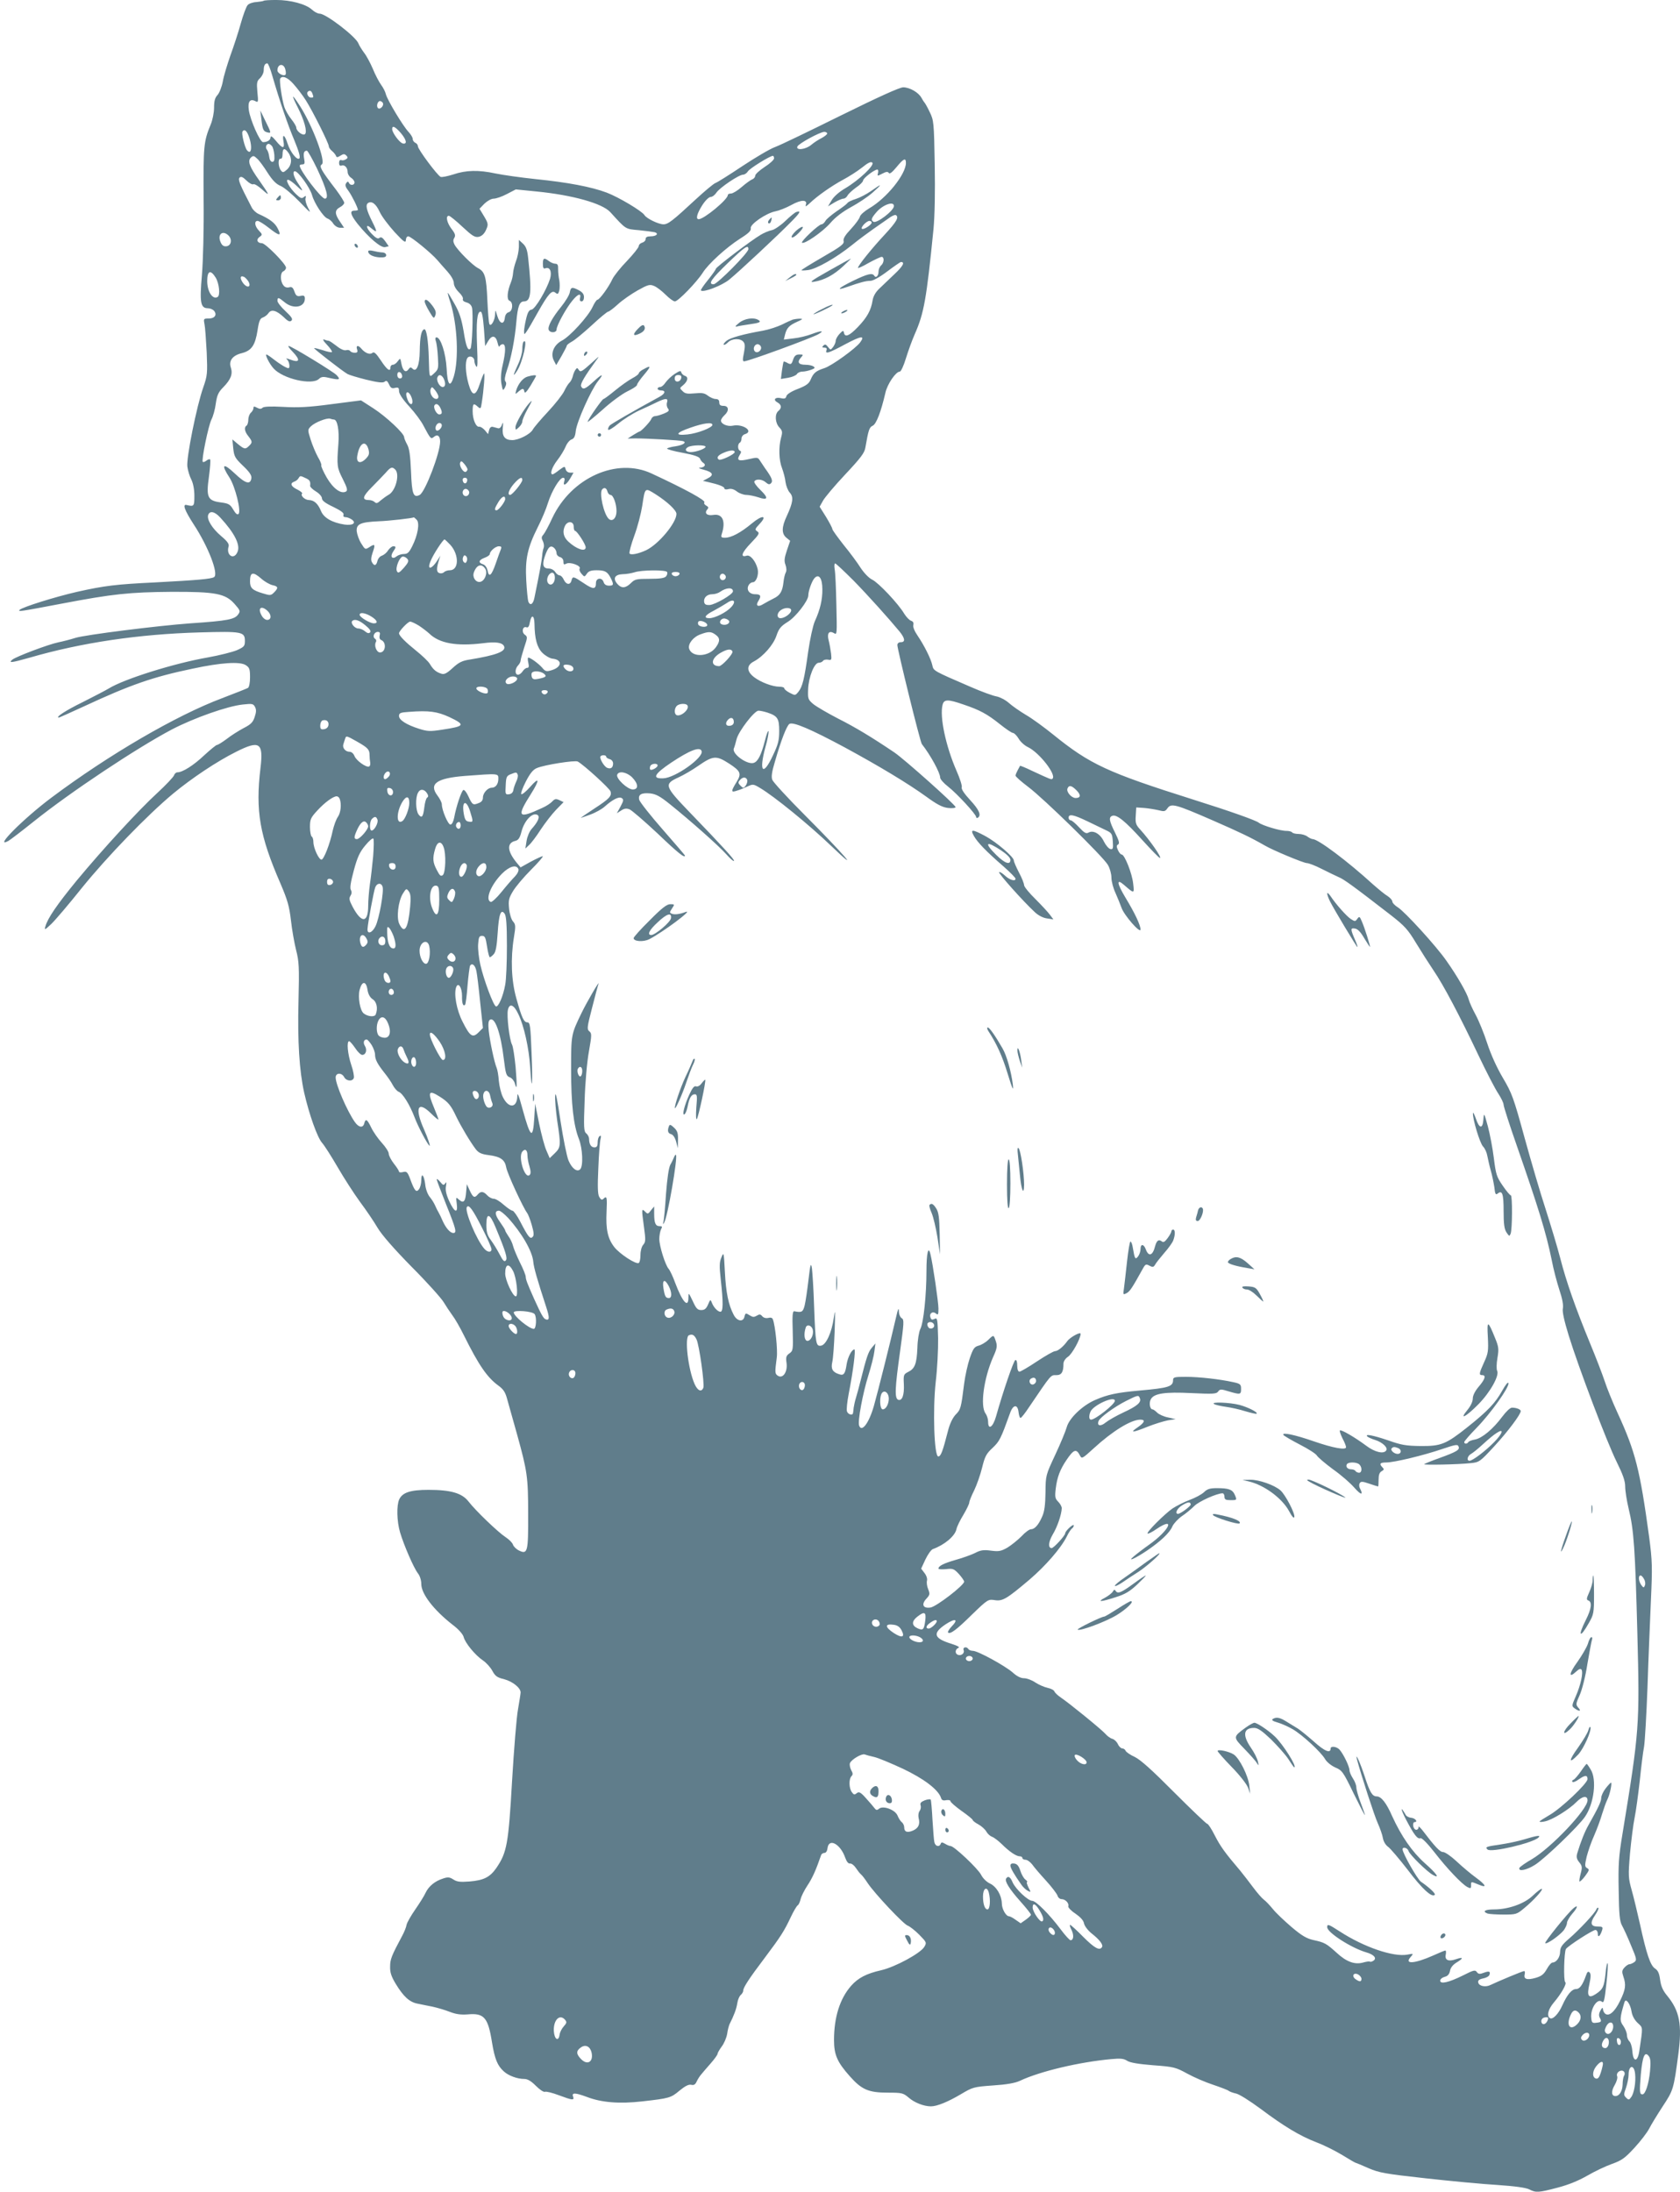 <?xml version="1.0" standalone="no"?>
<!DOCTYPE svg PUBLIC "-//W3C//DTD SVG 20010904//EN"
 "http://www.w3.org/TR/2001/REC-SVG-20010904/DTD/svg10.dtd">
<svg version="1.0" xmlns="http://www.w3.org/2000/svg"
 width="981pt" height="1280pt" viewBox="0 0 981 1280"
 preserveAspectRatio="xMidYMid meet">
<g transform="translate(0,1280) scale(0.1,-0.1)"
fill="#607d8b" stroke="none">
<path d="M1539 12795 c-3 -2 -22 -5 -42 -7 -21 -1 -44 -9 -51 -18 -8 -8 -26
-57 -40 -107 -14 -51 -42 -136 -61 -188 -18 -52 -39 -120 -44 -151 -6 -32 -20
-67 -31 -79 -15 -16 -20 -35 -20 -74 0 -29 -9 -73 -20 -99 -41 -99 -43 -127
-41 -436 2 -176 -3 -358 -10 -443 -14 -160 -8 -193 35 -193 13 0 29 -7 36 -15
19 -23 4 -45 -31 -45 -30 0 -31 -1 -25 -32 4 -18 9 -92 13 -165 5 -124 4 -136
-20 -205 -38 -106 -100 -414 -93 -463 3 -22 13 -56 23 -75 11 -22 18 -58 18
-95 0 -62 -2 -64 -45 -54 -26 7 -12 -31 41 -113 86 -131 147 -291 119 -308
-17 -11 -100 -18 -345 -31 -228 -11 -294 -19 -455 -55 -127 -29 -319 -89 -335
-105 -12 -12 -2 -11 245 36 299 57 396 67 640 69 260 1 316 -10 370 -71 32
-36 34 -42 22 -59 -20 -31 -60 -39 -281 -54 -192 -14 -614 -67 -671 -85 -25
-8 -70 -20 -100 -26 -58 -12 -246 -83 -268 -101 -25 -21 -4 -18 99 11 306 89
641 138 994 148 249 7 265 4 265 -50 0 -30 -5 -35 -47 -54 -27 -11 -102 -30
-169 -42 -196 -34 -490 -126 -580 -182 -18 -11 -86 -46 -151 -79 -100 -49
-163 -90 -139 -90 3 0 70 30 148 66 269 125 401 171 631 219 167 36 278 43
312 21 22 -14 25 -24 25 -71 0 -32 -5 -57 -12 -62 -7 -4 -75 -31 -151 -60
-269 -101 -663 -331 -997 -581 -163 -122 -340 -300 -252 -253 11 6 78 57 149
114 216 173 603 430 806 537 128 67 326 137 415 146 54 6 61 5 71 -14 8 -15 8
-30 -2 -59 -10 -31 -22 -43 -65 -65 -28 -15 -73 -43 -98 -63 -26 -19 -51 -35
-57 -35 -5 0 -38 -27 -74 -60 -62 -59 -127 -100 -157 -100 -8 0 -17 -8 -20
-18 -4 -10 -47 -56 -97 -102 -110 -101 -316 -325 -472 -513 -113 -138 -169
-219 -182 -267 -7 -23 -3 -21 35 15 23 22 103 116 178 210 148 183 380 423
532 550 110 91 255 188 369 245 137 69 160 54 142 -95 -30 -251 -5 -395 117
-675 41 -96 51 -131 61 -215 6 -55 20 -133 30 -173 17 -66 19 -97 14 -300 -6
-234 5 -405 33 -532 29 -127 77 -263 105 -294 15 -17 56 -82 92 -144 36 -62
94 -152 129 -200 36 -48 82 -116 103 -152 25 -42 96 -123 199 -228 89 -89 172
-182 186 -205 14 -23 37 -58 51 -77 15 -19 46 -73 69 -120 85 -171 135 -244
200 -291 30 -22 41 -39 52 -81 8 -29 34 -120 57 -203 60 -217 65 -249 65 -466
1 -222 -3 -238 -54 -213 -16 8 -32 24 -35 35 -4 11 -23 30 -43 43 -43 28 -175
154 -217 209 -38 48 -102 67 -233 67 -105 0 -152 -15 -171 -56 -16 -36 -14
-127 5 -192 23 -77 80 -208 104 -239 12 -15 20 -41 20 -63 0 -57 72 -151 182
-237 36 -27 60 -55 65 -71 8 -35 68 -108 113 -138 19 -13 44 -40 55 -61 17
-31 28 -39 70 -49 48 -13 95 -50 95 -77 0 -7 -7 -50 -15 -97 -9 -47 -24 -236
-35 -421 -21 -367 -30 -416 -91 -506 -38 -55 -74 -73 -158 -80 -54 -4 -73 -2
-94 12 -22 14 -32 15 -61 5 -47 -15 -83 -45 -101 -83 -8 -18 -35 -61 -60 -97
-25 -36 -48 -76 -51 -90 -2 -14 -14 -43 -26 -65 -62 -116 -70 -136 -70 -179
-1 -34 7 -58 33 -101 45 -74 80 -106 126 -115 21 -4 61 -13 89 -18 27 -6 72
-19 100 -30 36 -14 64 -18 105 -15 96 9 119 -18 142 -164 16 -97 32 -136 69
-169 27 -25 79 -44 119 -44 20 0 40 -12 68 -40 22 -22 45 -38 53 -35 8 3 44
-6 81 -20 78 -29 91 -31 84 -10 -11 26 10 26 80 0 86 -33 190 -41 323 -26 158
18 167 20 218 63 33 27 53 37 68 34 15 -4 24 1 32 19 6 13 18 32 27 42 8 10
33 39 55 64 22 25 40 50 40 56 0 5 11 24 24 42 14 18 28 51 32 74 3 23 10 48
14 57 26 51 40 89 45 121 3 21 12 42 20 49 8 7 15 18 15 26 0 18 33 69 126
192 93 124 113 155 152 238 16 34 34 64 40 68 6 3 13 20 17 36 4 17 22 53 40
80 28 42 49 88 80 178 2 6 11 12 19 12 9 0 16 11 18 27 7 62 75 26 103 -54 9
-25 19 -37 29 -35 8 1 23 -10 33 -25 10 -15 23 -32 30 -38 7 -5 25 -29 40 -52
41 -61 210 -241 234 -248 11 -4 41 -27 66 -52 44 -45 45 -47 30 -72 -22 -37
-169 -117 -251 -136 -88 -20 -135 -45 -176 -91 -66 -75 -100 -184 -100 -317 0
-86 19 -129 92 -211 69 -78 109 -96 222 -96 83 0 90 -2 122 -29 33 -29 88 -51
130 -51 35 0 99 26 175 71 69 41 75 43 187 51 78 5 130 14 157 27 119 56 348
110 535 127 53 5 72 3 92 -10 17 -11 65 -19 152 -26 122 -9 131 -12 199 -49
40 -22 108 -51 151 -65 44 -15 84 -30 90 -35 6 -5 25 -12 43 -16 18 -3 81 -43
142 -88 139 -104 230 -159 328 -197 43 -16 111 -50 152 -75 40 -25 75 -45 78
-45 2 0 36 -14 74 -31 63 -27 97 -33 332 -59 144 -16 333 -34 420 -39 103 -7
168 -16 187 -26 39 -20 54 -19 164 10 62 16 122 40 174 70 43 25 108 56 145
69 56 20 75 33 131 94 36 39 74 89 86 112 11 22 47 81 79 130 62 94 64 100 91
303 23 175 8 254 -65 343 -25 30 -36 55 -41 92 -5 38 -12 55 -30 67 -27 17
-50 85 -88 260 -15 66 -36 155 -48 197 -20 72 -21 84 -10 215 7 76 19 170 27
209 8 39 21 136 30 215 8 79 19 169 25 199 5 30 14 186 20 345 5 160 15 388
20 508 9 198 8 232 -10 370 -54 395 -80 499 -185 727 -29 63 -63 147 -75 185
-13 39 -51 138 -85 220 -86 209 -139 360 -175 500 -17 66 -56 194 -85 285 -30
91 -85 279 -123 417 -64 234 -74 260 -126 348 -36 61 -70 136 -92 203 -19 59
-50 134 -68 167 -18 33 -36 73 -40 89 -9 35 -66 135 -129 224 -59 86 -244 288
-284 313 -18 11 -33 27 -33 35 0 7 -12 21 -27 31 -16 9 -53 40 -84 67 -150
137 -322 266 -354 266 -6 0 -20 7 -31 15 -10 8 -33 15 -51 15 -17 0 -34 4 -38
9 -3 5 -18 9 -33 9 -33 -1 -141 31 -162 48 -18 14 -167 67 -380 134 -503 159
-605 206 -821 381 -52 42 -123 94 -158 114 -35 21 -80 52 -100 70 -20 18 -52
34 -71 38 -20 3 -89 28 -155 57 -215 93 -214 92 -221 125 -8 38 -48 117 -86
173 -18 26 -28 51 -25 62 3 13 -1 21 -13 25 -10 3 -28 22 -40 41 -33 57 -151
182 -187 199 -19 9 -47 38 -67 68 -18 29 -63 90 -100 135 -36 46 -66 87 -66
93 0 6 -17 38 -37 71 l-37 59 19 34 c10 19 68 88 130 154 91 97 113 126 118
157 18 104 23 119 43 128 21 10 48 80 74 192 11 51 61 124 84 124 7 0 23 35
36 78 13 42 36 106 52 142 53 120 68 202 109 614 7 74 10 216 7 376 -4 246 -6
258 -29 305 -13 28 -27 52 -30 55 -3 3 -11 15 -18 28 -17 32 -69 62 -107 62
-21 0 -146 -57 -363 -164 -182 -90 -355 -174 -386 -185 -30 -11 -116 -62 -190
-111 -75 -50 -146 -95 -158 -99 -12 -5 -62 -47 -112 -93 -139 -129 -164 -148
-191 -148 -29 0 -99 34 -111 54 -14 23 -151 105 -220 131 -90 34 -228 60 -415
79 -86 9 -192 24 -235 33 -98 21 -171 20 -247 -6 -32 -10 -65 -17 -73 -14 -18
7 -133 161 -133 179 0 8 -7 17 -15 20 -8 4 -15 13 -15 22 0 9 -11 27 -24 41
-32 33 -125 188 -133 221 -3 14 -16 39 -28 55 -12 17 -34 58 -48 93 -15 35
-38 78 -52 95 -13 18 -28 42 -32 53 -15 40 -190 174 -226 174 -12 0 -32 11
-46 24 -35 32 -124 56 -208 56 -38 0 -72 -2 -74 -5z m51 -437 c43 -148 90
-286 129 -378 26 -63 36 -98 29 -105 -13 -13 -52 35 -69 87 -16 51 -32 60 -24
14 9 -47 -5 -46 -44 2 -20 24 -30 31 -31 21 0 -17 -19 -29 -44 -29 -18 0 -75
130 -83 187 -7 50 7 69 39 52 16 -9 17 -4 11 53 -5 56 -3 65 16 82 11 11 21
31 21 46 0 27 7 40 21 40 5 0 18 -33 29 -72z m76 37 c4 -14 4 -28 1 -31 -11
-11 -47 8 -47 25 0 39 37 43 46 6z m48 -86 c20 -22 53 -65 72 -95 39 -61 134
-251 134 -268 0 -7 8 -19 19 -28 10 -8 20 -21 23 -28 3 -10 9 -10 26 1 17 11
24 11 34 1 10 -10 10 -15 -2 -22 -8 -6 -21 -8 -27 -5 -8 3 -13 -4 -13 -16 0
-14 5 -19 14 -16 18 7 36 -12 36 -38 0 -11 9 -26 20 -33 11 -7 20 -19 20 -27
0 -18 -26 -20 -33 -2 -4 9 -8 8 -16 -3 -7 -11 -4 -22 14 -45 19 -26 55 -98 55
-111 0 -2 -9 -4 -20 -4 -30 0 -24 -23 18 -77 66 -82 137 -142 161 -136 l21 5
-21 30 c-15 21 -24 26 -33 19 -9 -8 -22 -1 -46 24 -34 35 -36 62 -3 33 37 -31
38 -25 6 39 -34 68 -40 97 -23 108 21 13 46 -6 67 -52 12 -27 52 -79 87 -118
54 -58 65 -66 66 -47 0 12 6 22 14 22 15 0 135 -98 170 -139 12 -14 38 -44 59
-67 22 -25 37 -51 37 -67 0 -15 12 -36 29 -53 16 -15 27 -33 24 -40 -3 -8 5
-16 21 -20 16 -4 28 -15 32 -30 8 -32 1 -231 -9 -240 -15 -15 -26 13 -40 103
-12 69 -24 108 -52 157 -20 36 -38 66 -40 66 -2 0 5 -27 16 -59 40 -132 49
-327 19 -429 -21 -69 -37 -53 -42 46 -5 90 -35 182 -59 182 -7 0 -9 -8 -4 -22
5 -13 10 -55 12 -93 4 -65 3 -72 -21 -94 -30 -28 -29 -31 -32 84 -3 109 -14
177 -27 172 -17 -5 -25 -44 -26 -128 -1 -82 -19 -125 -42 -102 -10 10 -15 9
-24 -4 -16 -22 -33 -9 -41 33 -6 34 -7 34 -21 15 -8 -12 -21 -21 -29 -21 -8 0
-14 -7 -14 -15 0 -29 -20 -15 -56 40 -28 42 -40 53 -50 44 -14 -12 -42 -1 -64
25 -18 22 -33 20 -25 -4 5 -15 2 -20 -14 -20 -11 0 -23 5 -26 10 -4 6 -15 8
-24 5 -11 -3 -33 6 -56 25 -21 16 -41 30 -46 30 -4 0 -16 3 -26 7 -11 4 -6 -7
16 -30 19 -20 32 -39 29 -43 -3 -3 -27 2 -53 11 -26 8 -49 14 -51 12 -3 -3
165 -134 195 -151 8 -5 57 -20 109 -33 70 -17 98 -20 108 -12 10 9 16 5 26
-16 9 -21 17 -25 35 -20 19 4 23 1 23 -19 0 -15 21 -48 60 -90 33 -36 71 -87
84 -114 40 -75 42 -78 60 -63 20 17 36 6 36 -27 0 -67 -87 -294 -119 -312 -37
-19 -46 3 -51 137 -4 94 -10 136 -23 158 -9 17 -17 35 -17 42 0 22 -105 120
-179 168 l-73 47 -171 -22 c-133 -18 -197 -21 -283 -16 -74 4 -114 2 -121 -5
-8 -8 -17 -8 -32 0 -17 9 -21 9 -21 -2 0 -8 -7 -20 -15 -27 -8 -7 -15 -25 -15
-41 0 -15 -5 -31 -10 -34 -16 -10 -12 -35 10 -62 24 -31 25 -37 4 -57 -21 -21
-27 -20 -65 11 l-32 27 5 -52 c5 -47 10 -57 57 -102 38 -36 51 -56 49 -72 -6
-41 -35 -32 -98 28 -68 64 -81 53 -30 -25 34 -53 69 -196 53 -212 -7 -7 -17 1
-31 25 -18 31 -27 36 -72 42 -78 10 -87 30 -70 150 7 52 10 97 7 101 -4 3 -13
0 -22 -7 -9 -7 -18 -10 -21 -7 -9 8 33 213 51 248 9 17 21 59 25 92 7 49 15
67 44 96 44 45 56 77 44 114 -14 40 10 72 65 85 56 15 77 45 91 134 8 54 15
69 31 74 11 4 26 15 33 26 17 24 46 16 90 -25 24 -24 35 -28 44 -19 9 9 0 22
-35 55 -26 24 -47 51 -47 60 0 23 7 21 42 -8 50 -42 118 -30 118 21 0 17 -5
20 -25 16 -21 -4 -27 1 -36 26 -8 23 -15 29 -31 24 -14 -3 -26 1 -34 13 -19
25 -18 74 1 81 8 4 15 13 15 21 0 21 -120 143 -141 143 -27 0 -35 21 -14 36
18 13 18 15 -3 37 -25 26 -29 57 -8 57 8 0 37 -18 65 -40 62 -49 77 -51 53 -5
-16 33 -46 56 -113 86 -15 7 -33 24 -40 39 -70 135 -81 162 -70 173 8 8 19 4
40 -17 16 -16 34 -25 40 -22 6 4 29 -10 52 -31 47 -42 45 -36 -17 53 -58 81
-69 113 -50 133 14 13 18 13 37 -5 12 -10 39 -47 61 -82 29 -45 50 -67 77 -78
20 -8 69 -50 110 -92 62 -65 70 -71 51 -38 -12 22 -19 48 -16 58 4 16 2 17
-10 7 -12 -10 -20 -7 -45 17 -17 16 -37 41 -45 57 -21 40 2 35 50 -10 38 -37
40 -33 6 17 -26 38 -34 70 -18 70 19 0 88 -96 100 -139 13 -48 67 -129 90
-137 10 -3 26 -16 34 -30 10 -14 26 -24 40 -24 l23 0 -24 36 c-32 46 -31 67 0
84 14 7 25 19 25 26 0 6 -21 40 -47 75 -89 116 -101 138 -84 149 25 15 -53
224 -127 340 -49 76 -54 73 -13 -8 38 -75 56 -141 42 -155 -12 -12 -51 17 -51
38 0 7 -13 29 -29 49 -17 21 -34 52 -40 69 -15 45 -31 158 -25 168 12 20 44 7
78 -32z m110 -55 c8 -22 8 -24 -8 -24 -15 0 -28 24 -19 34 11 10 21 7 27 -10z
m411 -54 c10 -16 -16 -43 -28 -31 -11 11 -2 41 12 41 5 0 13 -5 16 -10z m104
-175 c34 -40 41 -68 14 -63 -19 3 -63 63 -63 84 0 23 16 16 49 -21z m-891 -9
c27 -61 23 -128 -6 -93 -13 16 -33 98 -26 109 9 14 21 8 32 -16z m3382 4 c0
-5 -15 -17 -32 -26 -18 -9 -46 -27 -61 -40 -32 -27 -90 -34 -81 -10 6 17 131
85 157 86 9 0 17 -4 17 -10z m-3242 -73 c6 -7 12 -30 14 -52 2 -30 -1 -40 -12
-40 -9 0 -16 12 -18 30 -2 17 -8 35 -14 42 -10 12 -3 33 11 33 5 0 13 -6 19
-13z m96 -39 c23 -32 20 -71 -7 -97 -21 -19 -26 -20 -36 -7 -17 20 -19 72 -3
69 7 -2 12 8 12 27 0 36 13 38 34 8z m168 -94 c56 -120 70 -174 45 -174 -21 0
-147 165 -147 193 0 4 7 7 16 7 13 0 15 7 10 33 -6 33 -1 47 16 47 5 0 32 -48
60 -106z m2668 61 c0 -8 -25 -31 -55 -50 -30 -20 -55 -42 -55 -51 0 -8 -8 -18
-17 -21 -10 -4 -38 -24 -62 -45 -24 -21 -52 -38 -62 -38 -11 0 -19 -4 -19 -9
0 -26 -139 -141 -170 -141 -19 0 -10 33 21 82 18 28 39 48 49 48 10 0 25 12
34 26 20 29 131 104 155 104 9 0 22 9 28 19 11 18 128 90 146 91 4 0 7 -7 7
-15z m770 -26 c0 -67 -113 -207 -215 -266 -27 -16 -52 -38 -54 -49 -2 -10 -25
-42 -51 -70 -35 -37 -47 -57 -44 -71 5 -17 -14 -32 -120 -93 -69 -40 -126 -75
-126 -78 0 -2 17 -2 39 1 48 6 164 72 256 146 38 31 95 73 125 94 30 21 70 49
89 62 18 14 37 22 42 19 20 -12 5 -38 -63 -112 -75 -80 -158 -183 -158 -196 0
-4 29 9 63 29 35 19 69 35 75 35 17 0 15 -35 -3 -50 -8 -7 -15 -23 -15 -36 0
-25 -15 -40 -25 -24 -11 18 -39 11 -124 -30 -86 -42 -104 -60 -35 -36 79 28
111 36 136 36 16 0 54 21 99 55 40 30 76 55 80 55 25 0 12 -24 -38 -71 -31
-30 -71 -68 -89 -85 -21 -20 -35 -44 -39 -70 -9 -56 -32 -98 -86 -154 -50 -52
-75 -62 -81 -33 -3 15 -6 14 -26 -7 -12 -13 -22 -31 -22 -40 0 -9 -7 -25 -15
-36 -15 -19 -15 -19 -30 0 -12 16 -18 17 -27 8 -9 -9 -8 -12 6 -12 12 0 16 -5
12 -15 -9 -24 12 -18 110 35 94 50 117 52 87 11 -24 -34 -167 -138 -210 -151
-49 -16 -63 -28 -79 -66 -10 -24 -26 -36 -75 -55 -37 -14 -64 -31 -67 -42 -3
-14 -11 -17 -32 -12 -34 8 -48 -10 -20 -25 24 -13 26 -33 5 -50 -22 -18 -19
-70 6 -96 18 -19 19 -27 10 -60 -15 -55 -13 -132 6 -179 8 -22 18 -58 20 -80
3 -22 14 -50 25 -62 23 -25 19 -57 -18 -137 -30 -64 -31 -102 -2 -126 l22 -18
-19 -56 c-15 -45 -17 -62 -8 -85 6 -18 7 -34 1 -45 -5 -9 -11 -35 -13 -56 -6
-54 -20 -77 -58 -95 -18 -9 -44 -23 -59 -32 -31 -20 -48 -11 -30 17 19 30 14
40 -18 40 -34 0 -53 25 -39 52 5 10 16 18 25 18 20 0 36 45 28 78 -11 45 -43
84 -64 77 -39 -12 -29 18 24 73 49 51 53 59 38 69 -15 10 -14 14 12 42 50 52
18 56 -43 5 -66 -55 -121 -84 -157 -84 -23 0 -25 3 -19 23 24 74 4 119 -50
110 -36 -6 -54 10 -35 32 9 10 7 16 -7 23 -10 6 -14 14 -10 18 11 11 -110 77
-308 169 -203 95 -469 -24 -580 -260 -20 -44 -44 -88 -52 -97 -12 -13 -12 -21
-3 -38 6 -12 8 -29 5 -38 -4 -9 -8 -30 -9 -47 -2 -26 -15 -99 -45 -244 -7 -39
-25 -51 -36 -24 -3 10 -9 65 -12 123 -7 126 7 191 67 311 23 45 50 109 60 143
22 69 68 146 88 146 9 0 11 -7 7 -20 -10 -32 11 -23 34 15 l20 35 -20 0 c-12
0 -23 8 -26 20 -5 19 -6 18 -38 -5 -17 -14 -35 -25 -38 -25 -18 0 -4 42 27 82
19 24 41 61 49 80 8 20 24 39 35 42 14 5 21 18 24 49 6 54 89 239 129 290 39
48 27 47 -27 -3 -47 -43 -61 -48 -71 -25 -5 14 23 61 88 150 21 28 20 28 -17
-6 -68 -61 -74 -65 -85 -48 -8 12 -10 12 -19 -1 -6 -8 -13 -26 -16 -40 -4 -14
-12 -29 -19 -35 -6 -5 -20 -27 -30 -48 -9 -20 -52 -75 -95 -121 -43 -46 -83
-93 -89 -105 -15 -27 -82 -61 -120 -61 -43 0 -60 22 -55 72 3 32 2 37 -5 18
-4 -14 -14 -23 -22 -21 -8 2 -21 6 -30 8 -11 3 -19 -3 -23 -19 l-6 -23 -19 23
c-11 12 -25 21 -32 20 -19 -4 -39 42 -39 90 0 46 5 50 30 27 16 -14 18 -13 23
22 12 74 20 178 13 172 -3 -3 -14 -30 -24 -60 -24 -75 -45 -76 -66 -1 -18 64
-21 129 -7 151 12 18 41 7 41 -16 0 -10 5 -25 11 -33 8 -11 9 22 5 116 -6 144
0 204 20 204 9 0 14 -29 20 -100 l7 -101 18 30 c22 37 45 32 55 -12 4 -18 9
-26 11 -19 3 6 11 12 19 12 18 0 18 -41 -1 -123 -10 -42 -12 -78 -7 -108 8
-42 9 -43 21 -21 8 16 9 27 2 35 -6 8 -3 29 9 65 24 66 47 184 55 281 8 93 19
121 45 121 41 0 46 54 24 255 -5 45 -12 65 -30 82 l-24 22 0 -42 c-1 -23 -8
-60 -17 -82 -8 -22 -16 -53 -17 -70 -1 -16 -7 -41 -13 -55 -21 -51 -25 -100
-8 -106 23 -9 20 -60 -4 -67 -12 -3 -21 -15 -23 -33 -5 -43 -30 -36 -44 11
-12 38 -12 39 -13 9 -1 -37 -27 -78 -34 -54 -3 8 -8 69 -11 135 -6 139 -14
168 -54 189 -32 16 -120 104 -138 138 -8 16 -9 27 -1 39 8 14 5 25 -16 52 -28
37 -36 77 -16 77 6 0 42 -29 79 -64 57 -53 72 -63 95 -59 18 4 32 17 42 38 16
35 16 39 -17 93 l-20 33 29 30 c17 16 40 29 54 29 14 0 49 12 77 27 l52 27
120 -12 c213 -21 386 -70 432 -121 93 -102 86 -98 166 -105 41 -4 83 -10 93
-12 26 -8 10 -24 -24 -24 -20 0 -29 -5 -29 -16 0 -9 -9 -18 -20 -21 -11 -3
-20 -12 -20 -20 0 -8 -31 -47 -69 -87 -38 -39 -76 -87 -85 -106 -21 -46 -75
-120 -87 -120 -5 0 -18 -19 -29 -43 -26 -56 -133 -173 -179 -196 -47 -25 -68
-75 -47 -116 l14 -27 31 53 c17 30 31 57 31 61 0 4 13 14 29 23 16 8 68 51
116 95 47 44 91 80 96 80 5 0 31 19 57 43 26 24 78 60 115 81 61 34 71 37 97
26 15 -6 45 -29 67 -51 21 -21 45 -39 54 -39 19 0 128 113 163 168 32 51 136
146 217 198 51 32 66 47 63 61 -6 23 91 89 144 99 21 4 62 20 93 37 59 33 97
32 84 -1 -4 -11 5 -6 24 12 45 43 128 101 195 137 32 17 81 48 109 70 37 30
53 37 61 29 14 -15 -78 -102 -159 -150 -36 -21 -67 -49 -79 -70 l-21 -35 38
23 c21 12 44 22 52 22 8 0 19 8 24 18 5 10 28 31 50 47 23 15 41 34 41 41 0
13 66 64 83 64 5 0 7 -9 4 -20 -5 -19 -4 -19 25 -4 23 12 32 13 38 4 5 -8 20
4 45 34 41 50 55 57 55 25z m-70 -252 c0 -27 -101 -104 -120 -92 -16 10 -12
21 17 55 37 44 103 68 103 37z m-130 -97 c0 -13 -49 -44 -57 -36 -9 8 27 46
44 46 7 0 13 -4 13 -10z m-3755 -76 c22 -23 15 -58 -12 -62 -16 -2 -26 4 -34
22 -22 47 11 75 46 40z m-75 -246 c20 -34 27 -102 11 -112 -29 -18 -61 31 -61
93 0 61 20 68 50 19z m189 -19 c21 -34 -3 -45 -28 -14 -21 28 -20 48 2 39 7
-2 18 -14 26 -25z m899 -552 c2 -10 -3 -17 -12 -17 -10 0 -16 9 -16 21 0 24
23 21 28 -4z m242 -16 c14 -28 12 -51 -5 -51 -18 0 -38 37 -31 56 8 20 23 17
36 -5z m-30 -107 c0 -21 -28 -17 -40 7 -7 11 -9 28 -5 37 6 15 9 14 26 -7 10
-13 19 -29 19 -37z m-156 -7 c10 -28 2 -47 -13 -31 -5 5 -13 22 -17 38 -9 37
17 32 30 -7z m166 -56 c14 -28 13 -41 -5 -41 -16 0 -36 39 -28 53 8 13 22 8
33 -12z m-620 -71 c20 0 32 -62 26 -142 -10 -129 -8 -139 26 -206 25 -50 29
-65 19 -72 -29 -17 -75 16 -113 81 -20 35 -34 67 -32 71 3 4 -6 27 -20 50 -13
24 -32 69 -42 101 -18 57 -18 58 2 78 24 23 93 50 112 44 8 -3 17 -5 22 -5z
m630 -34 c0 -18 -26 -40 -34 -27 -9 14 4 41 20 41 8 0 14 -6 14 -14z m-428
-141 c6 -25 3 -34 -16 -54 -33 -33 -58 -23 -49 21 13 73 49 91 65 33z m578
-116 c0 -4 -4 -10 -9 -14 -14 -8 -41 34 -34 53 5 12 9 11 25 -8 10 -12 18 -26
18 -31z m-422 -1 c28 -28 2 -127 -40 -148 -12 -7 -33 -22 -46 -33 -17 -16 -25
-18 -34 -9 -7 7 -22 12 -34 12 -42 0 -37 21 17 75 30 30 66 68 81 84 29 34 38
37 56 19z m-523 -50 c24 -11 29 -19 26 -45 -1 -6 14 -21 34 -33 20 -12 35 -30
35 -40 0 -13 19 -28 66 -50 45 -22 64 -36 60 -46 -3 -9 1 -14 12 -14 10 0 27
-7 38 -15 26 -20 3 -35 -45 -28 -71 11 -121 39 -137 80 -18 43 -40 62 -70 63
-23 0 -51 26 -40 37 4 4 -8 14 -25 23 -39 18 -48 37 -22 47 10 3 22 12 26 20
10 16 10 16 42 1z m943 -15 c-4 -22 -22 -20 -26 1 -2 10 3 16 13 16 10 0 15
-7 13 -17z m322 4 c0 -15 -58 -87 -71 -87 -18 0 -8 30 22 65 32 36 49 44 49
22z m-310 -72 c0 -19 -20 -29 -32 -17 -15 15 -2 43 17 36 8 -3 15 -12 15 -19z
m807 5 c3 -11 11 -20 18 -20 16 0 35 -52 35 -95 0 -40 -23 -63 -44 -46 -30 25
-59 155 -39 174 12 13 25 7 30 -13z m284 -18 c68 -44 119 -92 119 -113 0 -52
-104 -177 -177 -212 -45 -21 -90 -30 -97 -19 -3 6 9 52 28 104 19 51 39 129
46 173 17 111 14 109 81 67z m-881 -26 c0 -16 -38 -66 -51 -66 -14 0 -11 12
11 48 20 33 40 42 40 18z m-1664 -108 c85 -92 120 -162 100 -203 -21 -47 -67
-17 -51 34 4 14 -7 30 -44 61 -53 45 -85 98 -75 124 10 25 38 19 70 -16z
m1147 -13 c19 -18 7 -90 -26 -155 -18 -36 -27 -45 -48 -45 -14 0 -33 -6 -42
-13 -25 -21 -41 -5 -23 24 20 29 20 34 2 34 -7 0 -21 -11 -30 -24 -8 -14 -25
-27 -36 -31 -11 -3 -23 -17 -26 -31 -7 -28 -19 -31 -32 -7 -7 11 -5 30 4 56
17 48 14 54 -19 32 -24 -15 -25 -15 -48 22 -13 21 -24 53 -26 71 -3 42 22 53
127 58 62 2 200 18 207 23 1 0 8 -6 16 -14z m917 -40 c0 -14 4 -25 8 -25 11 0
62 -78 62 -96 0 -29 -54 -11 -102 34 -29 27 -35 60 -18 93 16 29 50 25 50 -6z
m-720 -107 c52 -58 50 -148 -3 -148 -13 0 -28 -5 -34 -11 -7 -7 -19 -9 -29 -5
-16 6 -16 28 1 81 l7 20 -13 -20 c-37 -61 -69 -68 -44 -10 14 36 72 125 81
125 2 0 18 -15 34 -32z m295 -25 c-4 -10 -18 -47 -30 -83 -25 -72 -40 -85 -48
-41 -4 17 -14 32 -27 36 -29 9 -25 25 10 38 17 6 30 16 30 21 0 17 33 46 53
46 14 0 17 -4 12 -17z m313 5 c7 -7 12 -20 12 -29 0 -9 9 -19 20 -22 12 -3 20
-14 20 -26 0 -18 3 -20 18 -12 22 11 87 -13 77 -29 -4 -6 1 -20 11 -31 17 -19
17 -19 31 1 10 15 25 20 56 20 50 0 64 -8 83 -45 19 -38 18 -45 -10 -45 -16 0
-27 7 -31 20 -9 30 -45 26 -45 -4 0 -39 -16 -39 -72 -1 -61 41 -64 41 -71 15
-7 -28 -31 -25 -45 5 -6 14 -17 25 -24 25 -7 0 -19 9 -26 20 -7 11 -23 20 -37
20 -33 0 -40 20 -25 67 20 60 35 74 58 51z m-512 -74 c-5 -13 -10 -14 -18 -6
-6 6 -8 18 -4 28 5 13 10 14 18 6 6 -6 8 -18 4 -28z m-347 12 c10 -11 5 -22
-20 -51 -27 -30 -34 -34 -41 -21 -11 20 16 86 35 86 8 0 20 -6 26 -14z m2602
-123 c90 -92 210 -226 272 -301 32 -40 35 -62 7 -62 -12 0 -20 -7 -20 -17 0
-25 133 -566 143 -578 51 -65 107 -168 107 -196 0 -9 21 -33 47 -53 52 -41
163 -161 163 -177 0 -6 5 -7 10 -4 22 14 7 47 -45 103 -35 38 -53 65 -49 75 3
8 -11 52 -31 97 -62 142 -99 315 -81 384 8 33 30 34 122 2 95 -32 138 -55 213
-115 35 -28 69 -51 76 -51 7 0 22 -15 33 -33 10 -18 35 -41 55 -50 66 -32 167
-161 143 -184 -6 -7 -10 -5 -120 46 -37 18 -69 31 -70 29 0 -2 -7 -13 -13 -25
-7 -13 -13 -27 -13 -32 0 -6 33 -35 74 -66 91 -68 436 -406 465 -455 12 -20
21 -53 21 -75 0 -22 11 -63 24 -90 12 -28 28 -66 35 -86 14 -42 110 -153 111
-127 0 25 -32 94 -89 188 -49 82 -53 112 -8 73 61 -53 61 -53 54 7 -6 59 -50
170 -67 170 -6 0 -16 12 -22 26 -9 20 -9 27 1 33 10 6 5 22 -18 69 -34 68 -38
90 -16 98 25 10 76 -31 175 -141 52 -57 98 -105 103 -105 14 0 -61 107 -115
166 -25 27 -29 38 -26 80 l3 49 45 -3 c25 -2 62 -8 84 -13 34 -9 40 -8 53 11
22 31 47 24 263 -70 160 -70 223 -100 305 -147 47 -28 228 -103 246 -103 11 0
50 -15 87 -34 37 -19 82 -40 99 -48 30 -12 84 -51 306 -223 78 -61 98 -82 146
-162 31 -51 77 -123 102 -160 57 -83 152 -263 263 -497 46 -97 98 -197 115
-222 17 -26 31 -55 31 -65 0 -10 34 -116 76 -236 128 -368 172 -510 205 -671
10 -54 31 -132 45 -175 17 -50 24 -89 20 -108 -4 -19 8 -72 34 -157 57 -185
222 -621 280 -738 37 -75 50 -112 50 -145 0 -24 9 -82 20 -128 31 -127 38
-235 51 -726 14 -545 12 -570 -87 -1175 -22 -132 -25 -179 -22 -330 2 -141 6
-181 20 -205 9 -16 33 -68 52 -115 33 -78 35 -86 19 -98 -9 -6 -22 -12 -28
-12 -7 0 -20 -9 -30 -20 -14 -16 -15 -24 -6 -51 17 -49 14 -76 -19 -143 -31
-65 -67 -95 -89 -73 -6 6 -11 18 -11 26 -1 10 -6 7 -14 -9 -10 -17 -11 -30 -4
-43 12 -22 9 -26 -23 -29 -20 -3 -25 2 -27 26 -7 55 35 120 62 97 11 -10 16 8
26 104 7 63 11 118 7 121 -3 3 -9 -25 -12 -63 -8 -74 -15 -90 -58 -118 -42
-27 -52 -10 -36 59 9 42 9 60 1 68 -8 8 -14 4 -21 -18 -20 -56 -37 -79 -58
-79 -25 0 -52 -33 -80 -95 -22 -50 -56 -85 -72 -75 -21 12 -11 52 22 91 45 53
78 112 67 119 -11 7 -7 175 4 194 12 18 156 111 172 111 8 0 14 -10 14 -22 0
-26 14 -14 25 20 6 19 3 22 -25 22 -42 0 -47 21 -16 66 14 21 23 40 19 43 -3
3 -8 0 -11 -8 -7 -21 -100 -120 -159 -171 -43 -37 -52 -51 -53 -77 0 -32 -22
-63 -44 -63 -7 0 -22 -17 -34 -39 -17 -30 -31 -41 -66 -51 -50 -14 -70 -7 -63
21 3 11 1 19 -3 19 -9 0 -150 -59 -196 -81 -29 -15 -68 -7 -72 14 -3 12 5 19
28 24 17 3 34 12 37 20 8 21 -1 25 -33 13 -23 -9 -31 -8 -40 4 -10 14 -19 12
-80 -19 -85 -42 -134 -53 -134 -31 0 9 11 18 25 22 18 4 28 15 32 35 3 19 18
37 40 50 41 25 38 33 -6 18 -43 -15 -65 -5 -59 26 3 14 2 25 -2 25 -4 0 -36
-13 -71 -29 -108 -48 -171 -53 -132 -9 18 21 18 21 -19 14 -82 -15 -254 44
-394 135 -67 43 -74 46 -74 25 0 -31 142 -122 229 -147 45 -13 63 -35 40 -49
-7 -5 -16 -7 -20 -5 -3 3 -21 0 -39 -5 -49 -14 -98 4 -155 57 -60 54 -70 60
-135 74 -40 9 -68 25 -128 76 -42 36 -92 83 -110 106 -18 22 -42 47 -52 54
-11 8 -39 40 -62 71 -23 31 -57 75 -75 97 -91 107 -116 142 -149 206 -19 38
-39 69 -45 69 -5 0 -92 83 -192 183 -130 131 -196 190 -230 207 -27 12 -51 29
-54 36 -3 8 -12 14 -19 14 -8 0 -20 11 -26 25 -6 13 -20 27 -32 31 -12 3 -30
16 -41 29 -23 26 -211 179 -260 212 -18 12 -35 28 -38 36 -3 8 -21 17 -40 21
-19 4 -51 18 -71 31 -20 14 -50 25 -66 25 -20 0 -43 12 -67 34 -45 39 -203
126 -232 126 -11 0 -23 5 -26 10 -10 17 -35 12 -28 -6 7 -18 -14 -35 -34 -27
-18 7 -16 32 3 40 11 4 -3 12 -40 24 -104 32 -113 61 -34 114 58 38 77 30 34
-14 -14 -15 -23 -30 -20 -34 12 -12 49 15 141 106 91 88 94 89 132 83 46 -7
69 7 204 121 93 80 181 181 216 250 11 23 25 44 31 48 5 3 10 11 10 17 0 14
-50 -32 -50 -46 -1 -14 -67 -86 -79 -86 -22 0 -19 36 6 79 27 44 52 118 53
154 0 9 -9 26 -21 38 -18 18 -20 28 -14 78 8 65 25 110 63 166 42 62 57 67 78
26 11 -21 13 -20 81 42 109 100 216 166 271 167 32 0 27 -16 -15 -45 -49 -33
-30 -32 59 4 40 16 93 32 118 37 l45 7 -45 10 c-25 5 -53 18 -63 28 -10 10
-22 19 -27 19 -15 0 -22 38 -10 59 18 34 81 44 238 36 126 -6 145 -5 155 9 11
15 17 15 62 1 68 -20 72 -19 72 14 0 27 -4 31 -46 40 -77 17 -198 31 -277 31
-66 0 -74 -2 -74 -19 0 -38 -27 -46 -195 -61 -133 -12 -187 -23 -262 -56 -73
-32 -150 -106 -164 -158 -6 -22 -36 -95 -67 -161 -56 -120 -56 -120 -57 -220
-1 -71 -6 -112 -19 -140 -21 -49 -44 -75 -66 -75 -9 0 -34 -18 -55 -41 -22
-22 -59 -52 -82 -66 -37 -21 -50 -24 -96 -18 -44 6 -62 3 -94 -14 -23 -11 -73
-29 -113 -40 -69 -20 -100 -35 -100 -51 0 -4 20 -5 44 -3 40 5 47 2 75 -28 17
-19 31 -39 31 -45 0 -21 -161 -145 -196 -151 -44 -7 -56 18 -24 52 20 22 21
27 10 55 -7 16 -10 39 -7 50 3 11 -3 30 -15 45 l-19 25 25 54 c14 29 33 56 43
60 69 25 129 76 138 116 3 16 22 54 41 85 19 32 34 64 34 71 0 8 13 40 29 72
15 31 36 91 46 132 16 65 24 81 61 115 41 39 48 53 102 203 18 52 45 54 50 4
2 -17 7 -32 11 -32 5 0 27 28 50 63 133 196 125 187 160 187 30 0 41 18 41 67
0 13 11 30 26 40 24 15 74 106 74 134 0 14 -62 -20 -78 -43 -23 -32 -55 -58
-71 -58 -9 0 -56 -27 -106 -60 -49 -33 -96 -60 -102 -60 -8 0 -13 14 -13 36 0
22 -4 34 -11 32 -10 -3 -71 -181 -113 -330 -18 -63 -46 -81 -46 -30 0 16 -7
37 -15 48 -32 43 -11 203 44 329 23 50 25 65 17 90 -14 42 -13 42 -45 11 -15
-15 -41 -30 -57 -34 -25 -7 -32 -18 -51 -73 -12 -35 -27 -102 -33 -149 -18
-144 -20 -151 -50 -181 -18 -20 -34 -53 -45 -97 -30 -117 -41 -147 -56 -147
-24 0 -33 270 -15 435 9 74 15 190 14 256 -3 113 -4 121 -21 112 -13 -6 -19
-5 -23 7 -10 24 11 41 31 25 13 -11 15 -7 15 29 0 37 -33 263 -47 318 -12 51
-23 5 -23 -97 0 -141 -17 -306 -36 -341 -8 -17 -16 -64 -17 -111 -4 -93 -15
-121 -55 -140 -25 -13 -27 -17 -24 -71 3 -64 -10 -99 -33 -91 -22 9 -19 68 11
283 23 167 24 185 10 193 -9 5 -17 23 -17 41 -1 24 -5 15 -16 -33 -32 -140
-107 -439 -130 -520 -29 -101 -71 -156 -86 -115 -10 24 22 193 54 294 16 51
32 114 35 140 l6 46 -21 -25 c-21 -24 -32 -59 -65 -190 -9 -36 -21 -81 -27
-100 -6 -19 -12 -46 -14 -60 -1 -14 -3 -28 -4 -32 -2 -16 -30 -7 -35 10 -4 10
1 56 10 103 26 133 42 259 33 259 -15 0 -38 -44 -45 -86 -8 -56 -17 -68 -43
-59 -39 12 -50 31 -41 71 5 20 11 102 14 183 4 120 3 133 -5 76 -12 -86 -45
-159 -75 -163 -29 -4 -32 9 -40 228 -3 102 -10 203 -13 225 -6 34 -9 24 -20
-70 -7 -60 -17 -127 -22 -147 -10 -40 -17 -44 -61 -35 -10 1 -12 -26 -9 -114
3 -111 2 -117 -19 -132 -19 -13 -22 -22 -17 -56 7 -52 -21 -93 -50 -75 -18 12
-19 16 -7 107 6 43 -9 188 -23 223 -3 9 -13 12 -27 8 -14 -3 -27 1 -35 10 -10
12 -16 13 -32 3 -15 -9 -23 -9 -39 1 -26 16 -27 16 -33 -8 -8 -32 -44 -25 -63
13 -30 57 -45 129 -51 250 -6 115 -7 118 -20 85 -12 -27 -13 -50 -4 -131 15
-134 14 -187 -2 -187 -16 0 -41 27 -51 55 -7 18 -9 17 -21 -12 -11 -25 -20
-33 -40 -33 -22 0 -30 9 -50 53 -24 50 -25 51 -25 20 0 -65 -35 -26 -77 85
-13 37 -31 74 -38 82 -20 22 -55 134 -55 175 0 20 5 45 10 56 9 16 7 19 -9 19
-23 0 -31 18 -31 73 l0 42 -19 -23 c-16 -22 -19 -23 -34 -7 -21 20 -21 17 -6
-94 10 -72 9 -84 -5 -100 -9 -10 -16 -35 -16 -59 0 -22 -4 -44 -10 -47 -16
-10 -112 53 -143 93 -38 49 -50 103 -45 205 4 87 2 97 -19 76 -8 -8 -14 -5
-24 12 -9 17 -10 61 -5 169 3 80 9 156 13 169 4 17 3 22 -5 17 -7 -4 -12 -20
-12 -37 0 -22 -5 -29 -19 -29 -19 0 -31 18 -31 50 0 9 -7 24 -16 31 -15 12
-16 34 -10 194 3 101 14 226 25 285 17 97 17 106 2 118 -14 12 -13 23 16 135
17 67 34 131 38 142 9 26 -68 -106 -99 -170 -61 -126 -61 -126 -61 -330 0
-202 14 -327 46 -407 21 -54 26 -157 7 -176 -18 -18 -48 4 -68 51 -10 23 -31
128 -47 232 -19 128 -29 176 -31 147 -2 -23 4 -90 12 -148 22 -142 21 -154
-14 -188 l-30 -29 -19 44 c-11 24 -30 96 -43 159 l-23 115 -5 -83 c-8 -129
-22 -118 -69 53 -22 81 -30 100 -30 74 -2 -71 -52 -73 -85 -4 -10 20 -20 62
-23 93 -2 31 -8 66 -13 77 -13 30 -39 152 -46 216 -4 40 -2 59 7 64 29 19 63
-77 81 -228 11 -88 14 -100 35 -108 12 -4 25 -20 29 -34 13 -50 14 -17 5 93
-6 62 -15 121 -21 132 -15 27 -32 169 -24 203 9 41 35 31 61 -25 33 -68 62
-198 69 -311 10 -162 16 -102 8 87 -6 156 -9 176 -24 176 -21 0 -33 26 -65
141 -29 103 -34 231 -14 355 11 66 10 76 -5 93 -10 11 -20 43 -23 74 -5 49 -2
62 22 102 15 26 63 83 106 126 43 43 74 79 68 79 -6 0 -38 -15 -70 -32 l-59
-33 -25 30 c-54 67 -56 113 -5 125 17 4 26 17 35 53 17 66 65 116 94 98 16
-10 2 -41 -34 -81 -13 -14 -26 -45 -30 -70 l-7 -45 21 20 c12 10 43 51 68 90
25 38 66 91 90 116 l44 45 -25 12 c-20 9 -27 7 -41 -8 -10 -11 -36 -28 -59
-38 -142 -66 -151 -53 -66 81 53 84 51 105 -4 42 -24 -27 -48 -47 -52 -42 -4
4 8 37 27 74 25 48 42 69 64 78 45 19 223 47 239 38 36 -20 186 -157 191 -174
9 -27 -7 -44 -95 -101 -41 -27 -76 -51 -78 -53 -2 -2 22 6 54 18 31 11 70 33
85 47 46 41 83 60 99 50 13 -8 12 -15 -6 -49 l-22 -40 25 16 c18 12 31 14 49
7 13 -5 87 -69 164 -141 120 -115 160 -146 160 -129 0 2 -59 71 -130 152 -72
82 -133 160 -137 173 -8 31 12 43 64 38 34 -4 58 -17 115 -63 122 -98 285
-243 328 -291 22 -25 43 -44 46 -40 6 5 -63 81 -257 282 -150 156 -153 166
-66 206 29 13 80 43 113 66 88 61 106 63 182 14 67 -44 73 -58 44 -106 -35
-57 -34 -64 1 -52 18 5 46 17 63 25 30 14 34 14 72 -9 83 -49 288 -216 415
-338 183 -175 80 -55 -156 182 -98 98 -182 190 -187 203 -7 17 -3 47 15 106
37 129 69 210 85 221 22 13 125 -31 324 -138 199 -108 367 -209 475 -287 63
-46 94 -62 127 -66 25 -3 44 0 44 5 0 13 -297 278 -357 319 -135 91 -228 147
-329 198 -60 31 -125 69 -144 84 -32 27 -33 32 -31 87 3 72 36 155 62 155 10
0 21 5 25 11 3 6 17 9 29 7 21 -4 22 -2 18 36 -3 23 -9 57 -14 76 -11 42 2 60
31 43 18 -12 18 -7 14 164 -2 96 -6 191 -10 209 -3 19 -2 34 3 34 4 0 51 -44
104 -97z m-2147 65 c15 -25 -4 -72 -31 -76 -25 -4 -46 27 -36 55 16 45 45 55
67 21z m1061 -18 c4 -6 1 -17 -5 -25 -9 -11 -35 -15 -97 -15 -76 0 -86 -2
-109 -25 -30 -30 -55 -32 -78 -6 -29 32 -17 56 29 58 22 0 54 6 70 11 40 14
182 15 190 2z m-655 -34 c0 -32 -23 -51 -39 -32 -12 14 -5 46 13 58 15 10 26
-1 26 -26z m728 22 c-3 -7 -13 -13 -23 -13 -10 0 -20 6 -22 13 -3 7 5 12 22
12 17 0 25 -5 23 -12z m-2441 -28 c19 -17 48 -33 64 -37 34 -7 36 -16 9 -43
-18 -18 -23 -18 -65 -5 -61 18 -75 31 -75 70 0 55 17 59 67 15z m2709 19 c10
-17 -13 -36 -27 -22 -12 12 -4 33 11 33 5 0 12 -5 16 -11z m566 -80 c1 -59
-13 -120 -44 -187 -11 -25 -28 -103 -39 -179 -22 -159 -33 -203 -57 -233 -18
-22 -19 -22 -50 -6 -18 9 -32 21 -32 26 0 6 -13 10 -29 10 -40 0 -109 26 -148
56 -44 34 -45 69 0 92 54 29 113 96 131 150 14 41 25 55 65 80 47 28 121 124
121 155 0 27 22 87 37 102 25 26 45 -2 45 -66z m-522 -12 c0 -18 -102 -77
-136 -80 -20 -1 -29 3 -32 16 -5 26 16 47 47 47 15 0 35 6 46 14 37 26 75 27
75 3z m-11 -93 c-28 -30 -93 -63 -126 -64 -37 0 -27 18 25 44 26 14 60 34 77
45 40 28 57 10 24 -25z m-2707 -21 c24 -22 24 -53 -2 -53 -11 0 -26 12 -34 29
-22 41 0 57 36 24z m3058 3 c0 -18 -38 -46 -62 -46 -23 0 -23 29 0 46 23 18
62 18 62 0z m-2452 -36 c35 -22 42 -40 15 -40 -23 0 -83 36 -83 50 0 16 32 12
68 -10z m953 -42 c1 -88 15 -139 46 -170 17 -17 43 -32 58 -34 61 -6 57 -50
-5 -68 -29 -9 -36 -7 -54 15 -21 24 -69 59 -81 59 -4 0 -4 -13 0 -30 5 -22 3
-30 -7 -30 -7 0 -19 -9 -26 -20 -7 -11 -19 -20 -27 -20 -19 0 -19 34 0 54 8 8
15 21 15 28 0 8 10 42 21 77 20 59 20 63 3 75 -20 15 -12 51 10 43 10 -4 16 5
20 29 9 48 26 43 27 -8z m1137 15 c4 -16 -22 -27 -43 -19 -22 8 -6 38 18 34
11 -2 22 -9 25 -15z m-2125 -24 c27 -22 35 -35 28 -42 -7 -7 -16 -5 -29 6 -10
9 -28 17 -40 17 -21 0 -47 32 -35 44 14 13 40 5 76 -25z m1997 1 c0 -16 -47
-12 -53 4 -3 8 -1 17 6 19 15 5 47 -10 47 -23z m-1683 -4 c21 -14 47 -34 59
-45 59 -58 159 -76 315 -57 75 10 114 4 123 -19 11 -29 -46 -51 -198 -76 -48
-7 -67 -17 -103 -50 -34 -31 -49 -39 -66 -33 -29 9 -47 23 -67 57 -9 15 -46
50 -81 78 -61 49 -98 86 -99 101 0 13 52 68 65 68 8 0 31 -11 52 -24z m-230
-57 c-3 -12 0 -22 8 -26 33 -12 28 -73 -6 -73 -20 0 -36 40 -24 61 4 6 2 15
-5 19 -17 11 -5 40 16 40 12 0 15 -6 11 -21z m1961 5 c27 -19 28 -38 2 -74
-40 -56 -139 -61 -156 -8 -8 28 24 69 67 84 46 17 61 17 87 -2z m99 -99 c4
-14 -61 -85 -78 -85 -52 1 -47 46 9 78 38 22 63 25 69 7z m-929 -97 c4 -21
-27 -25 -46 -6 -20 20 -14 30 15 26 17 -2 29 -10 31 -20z m-173 -31 c20 -16
14 -22 -31 -31 -24 -5 -33 -3 -38 9 -3 9 -4 21 0 26 8 13 48 11 69 -4z m-155
-30 c0 -19 -50 -41 -63 -28 -15 15 10 41 39 41 13 0 24 -6 24 -13z m-173 -62
c3 -9 3 -19 -1 -22 -9 -10 -59 10 -64 25 -6 18 57 16 65 -3z m351 -17 c-3 -7
-11 -13 -18 -13 -7 0 -15 6 -17 13 -3 7 4 12 17 12 13 0 20 -5 18 -12z m816
-77 c15 -23 -41 -70 -65 -56 -13 9 -11 39 3 53 14 14 54 16 62 3z m-1391 -68
c97 -46 92 -54 -41 -74 -70 -11 -87 -10 -134 5 -73 23 -118 51 -118 75 0 17 8
21 58 24 117 9 165 2 235 -30z m1858 26 c60 -20 69 -35 69 -108 0 -54 -6 -78
-37 -143 -58 -125 -83 -95 -43 51 12 41 19 81 18 90 -2 9 -12 -15 -21 -53 -22
-85 -41 -123 -66 -131 -38 -12 -128 53 -116 84 4 9 11 33 16 54 11 46 104 167
128 167 10 0 33 -5 52 -11z m-196 -55 c0 -12 -8 -20 -22 -22 -25 -4 -31 16
-11 36 17 17 33 10 33 -14z m-2367 -18 c-2 -13 -12 -22 -25 -24 -19 -3 -23 1
-23 21 0 14 6 27 13 30 22 7 38 -5 35 -27z m166 -96 c65 -37 74 -47 74 -80 0
-14 2 -34 4 -44 1 -10 -1 -20 -7 -22 -17 -7 -75 35 -85 61 -6 15 -17 25 -29
25 -24 0 -43 23 -36 44 3 9 7 23 10 31 6 20 7 20 69 -15z m2013 -56 c13 -38
-155 -157 -224 -159 -68 -3 -53 25 47 92 108 72 168 95 177 67z m-557 -33 c0
-5 9 -11 20 -14 12 -3 20 -14 20 -25 0 -25 -13 -34 -34 -26 -19 7 -48 58 -39
68 9 9 33 7 33 -3z m300 -51 c0 -12 -35 -31 -43 -24 -3 3 -3 12 0 20 6 16 43
19 43 4z m-1570 -65 c-7 -8 -16 -15 -21 -15 -13 0 -11 24 3 38 18 18 35 -3 18
-23z m753 11 c3 -7 -1 -25 -8 -39 -7 -15 -15 -37 -17 -49 -2 -15 -11 -24 -25
-26 -22 -3 -23 0 -20 51 2 48 5 56 27 65 35 14 37 14 43 -2z m668 -15 c37 -38
39 -71 4 -71 -31 0 -99 64 -91 86 9 24 55 16 87 -15z m-781 -9 c0 -31 -16 -52
-39 -52 -23 0 -51 -31 -51 -57 0 -16 -8 -27 -26 -33 -32 -13 -36 -10 -59 40
-10 22 -23 39 -29 37 -11 -4 -42 -96 -54 -162 -5 -24 -13 -40 -22 -40 -14 0
-50 84 -50 118 0 10 -12 34 -26 52 -51 68 -4 101 161 114 198 15 195 15 195
-17z m1453 -6 c3 -8 -1 -22 -8 -33 -13 -17 -15 -17 -31 -1 -14 14 -15 20 -4
32 16 20 36 20 43 2z m1923 -61 c27 -27 25 -45 -5 -45 -24 0 -55 35 -48 55 9
22 24 19 53 -10z m-3991 -10 c0 -28 -29 -25 -33 3 -3 19 0 23 15 20 10 -2 18
-12 18 -23z m199 -8 c8 -13 8 -20 0 -25 -6 -4 -13 -29 -16 -55 -7 -58 -15 -68
-34 -43 -17 23 -19 99 -3 127 12 24 37 22 53 -4z m-510 -33 c11 -30 6 -80 -11
-104 -10 -14 -23 -50 -30 -80 -16 -77 -52 -170 -66 -170 -16 1 -47 69 -47 103
0 14 -4 29 -10 32 -5 3 -10 29 -10 56 0 44 4 54 43 96 42 46 92 83 113 83 7 0
15 -7 18 -16z m406 -23 c0 -33 -24 -96 -41 -106 -36 -23 -35 54 1 113 23 37
40 34 40 -7z m356 -52 c18 -58 18 -61 -8 -57 -18 2 -24 12 -30 47 -13 76 16
84 38 10z m3604 -55 c41 -20 91 -44 110 -53 32 -15 35 -21 38 -65 3 -41 1 -47
-14 -44 -10 2 -27 22 -38 44 -21 45 -62 68 -90 52 -14 -8 -25 -1 -55 31 -21
23 -43 41 -49 41 -7 0 -12 7 -12 15 0 24 29 18 110 -21z m-4146 10 c7 -18 -18
-64 -34 -64 -14 0 -12 54 2 68 16 16 25 15 32 -4z m-54 -39 c0 -19 -49 -75
-66 -75 -17 0 -18 11 -2 47 20 46 39 65 55 52 7 -6 13 -17 13 -24z m540 5 c0
-21 -15 -27 -25 -10 -7 12 2 30 16 30 5 0 9 -9 9 -20z m-511 -180 c-5 -52 -13
-125 -19 -163 -5 -37 -10 -94 -10 -126 0 -102 -39 -104 -91 -6 -19 36 -22 49
-13 63 8 12 9 24 3 35 -7 11 -1 47 17 114 21 78 35 108 67 146 22 27 43 45 47
40 4 -4 3 -51 -1 -103z m411 54 c16 -40 12 -149 -4 -164 -12 -9 -18 -4 -35 29
-24 45 -26 69 -10 124 12 43 35 49 49 11z m-280 -115 c0 -25 -33 -22 -38 4 -2
12 3 17 17 17 15 0 21 -6 21 -21z m414 12 c9 -14 -15 -71 -30 -71 -16 0 -18
33 -4 61 11 20 25 25 34 10z m116 -14 c0 -27 -33 -62 -49 -52 -16 9 -13 36 6
57 22 25 43 23 43 -5z m187 -12 c3 -10 -5 -27 -20 -43 -15 -15 -50 -55 -78
-90 -28 -35 -57 -61 -63 -59 -35 12 0 99 65 165 44 44 85 55 96 27z m-1082
-75 c0 -8 -8 -16 -17 -18 -13 -2 -18 3 -18 18 0 15 5 20 18 18 9 -2 17 -10 17
-18z m289 -28 c9 -26 -20 -187 -41 -230 -19 -40 -49 -50 -47 -17 2 35 36 219
45 243 10 26 35 29 43 4z m331 -76 c0 -90 -16 -111 -40 -52 -26 61 -12 141 23
134 14 -3 17 -15 17 -82z m-170 -41 c-12 -128 -33 -162 -63 -101 -18 36 -7
132 20 177 20 32 21 32 35 14 11 -15 13 -37 8 -90z m262 89 c3 -8 0 -27 -6
-41 -11 -24 -13 -25 -28 -10 -14 13 -14 21 -5 42 13 28 30 33 39 9z m303 -320
c0 -94 -4 -196 -10 -225 -12 -67 -40 -131 -54 -126 -15 5 -71 155 -91 243 -9
39 -15 93 -13 120 3 41 6 49 23 49 17 0 21 -10 29 -62 5 -35 13 -63 16 -63 4
0 14 8 23 18 12 13 18 47 23 123 7 112 19 144 41 113 9 -13 13 -64 13 -190z
m-661 57 c16 -50 14 -73 -6 -69 -20 4 -31 35 -32 93 -1 34 1 37 13 25 7 -8 18
-30 25 -49z m-159 -12 c9 -15 8 -24 -1 -35 -17 -20 -28 -17 -35 10 -11 44 16
63 36 25z m110 -14 c0 -18 -5 -25 -20 -25 -20 0 -28 28 -13 43 15 16 33 6 33
-18z m256 -28 c10 -41 0 -102 -17 -105 -18 -3 -39 37 -39 76 0 50 45 72 56 29z
m154 -73 c0 -21 -21 -27 -38 -11 -13 13 -13 19 -2 32 10 12 16 13 26 4 8 -6
14 -17 14 -25z m122 -75 c4 -19 14 -101 22 -183 l16 -149 -26 -26 c-34 -34
-50 -23 -93 63 -35 68 -52 163 -37 202 12 31 34 -3 34 -52 -1 -43 6 -63 18
-51 3 3 10 53 14 111 5 58 12 111 15 117 12 18 30 3 37 -32z m-136 17 c6 -16
-12 -56 -25 -56 -13 0 -22 30 -16 51 7 22 33 25 41 5z m-376 -45 c5 -11 10
-24 10 -30 0 -17 -27 -13 -34 5 -16 41 4 62 24 25z m-124 -81 c4 -26 15 -45
30 -55 24 -15 32 -54 18 -89 -6 -16 -46 -13 -70 6 -22 17 -35 96 -24 138 14
53 38 53 46 0z m154 -16 c0 -8 -7 -14 -15 -14 -15 0 -21 21 -9 33 10 9 24 -2
24 -19z m-34 -180 c20 -47 11 -84 -19 -84 -13 0 -28 5 -35 12 -15 15 -16 63
-2 89 16 30 40 23 56 -17z m302 -108 c33 -50 43 -106 18 -106 -13 0 -76 124
-76 149 0 24 25 5 58 -43z m-398 -18 c11 -18 20 -43 20 -56 0 -29 14 -55 55
-107 18 -22 40 -54 49 -72 9 -17 24 -34 33 -38 24 -8 66 -76 94 -150 19 -51
71 -150 86 -165 9 -9 -8 43 -31 95 -56 125 -37 170 40 94 24 -24 44 -40 44
-36 0 4 -11 34 -25 67 -40 95 -33 108 33 66 49 -31 65 -50 96 -116 29 -60 83
-150 115 -192 16 -20 33 -28 73 -33 71 -9 96 -27 104 -72 6 -36 100 -238 122
-266 5 -6 18 -38 27 -70 13 -45 14 -62 5 -70 -14 -15 -26 0 -72 89 -18 35 -39
64 -45 64 -7 0 -30 16 -52 35 -21 19 -47 35 -58 35 -11 0 -28 9 -38 20 -22 24
-38 25 -55 5 -19 -23 -28 -18 -47 23 l-17 37 -4 -45 c-4 -56 -15 -69 -41 -46
-19 17 -19 17 -14 -23 8 -60 -13 -52 -44 15 -18 40 -23 65 -19 87 4 24 3 28
-4 17 -9 -13 -13 -12 -30 9 -11 13 -20 19 -20 14 0 -5 25 -70 55 -146 58 -144
64 -167 42 -167 -18 0 -43 28 -62 70 -8 19 -19 42 -24 50 -5 8 -14 26 -20 40
-6 14 -20 37 -32 51 -12 15 -24 47 -26 73 -7 55 -23 72 -23 24 0 -19 -6 -42
-13 -52 -16 -22 -26 -11 -51 57 -16 43 -21 48 -42 43 -13 -4 -24 -2 -24 2 0 5
-13 26 -30 47 -16 21 -30 47 -30 58 0 11 -18 39 -40 63 -22 24 -50 64 -62 89
-24 50 -33 55 -41 25 -7 -28 -32 -25 -55 8 -45 64 -112 219 -112 260 0 28 35
30 50 2 12 -23 48 -27 56 -5 3 8 -3 43 -15 77 -21 63 -28 138 -12 138 4 0 20
-18 35 -40 14 -22 33 -40 41 -40 22 0 30 29 16 52 -12 19 -7 38 10 38 5 0 18
-15 29 -32z m186 -25 c3 -10 12 -31 20 -47 17 -33 11 -45 -14 -30 -25 16 -46
58 -39 77 8 22 26 22 33 0z m74 -79 c0 -26 -17 -33 -26 -9 -8 20 3 48 16 40 5
-3 10 -17 10 -31z m970 -48 c0 -14 -4 -27 -9 -31 -12 -7 -25 31 -16 45 11 18
25 10 25 -14z m-606 -133 c9 -23 -12 -43 -24 -23 -5 8 -10 21 -10 28 0 18 27
15 34 -5z m68 -10 c3 -16 9 -36 13 -45 9 -23 -23 -37 -36 -17 -14 22 -22 58
-15 74 9 25 33 17 38 -12z m218 -350 c0 -14 5 -43 12 -65 8 -27 8 -42 1 -49
-28 -28 -69 105 -43 136 16 20 30 10 30 -22z m-264 -425 c30 -59 54 -114 54
-123 0 -20 -23 -19 -42 3 -45 51 -116 221 -102 243 11 19 35 -14 90 -123z
m151 60 c79 -87 142 -195 147 -256 3 -34 23 -104 76 -266 20 -61 19 -79 -4
-70 -13 5 -26 29 -67 119 -40 90 -49 114 -49 129 0 9 -15 47 -34 84 -18 37
-36 80 -40 96 -4 17 -16 42 -27 57 -10 15 -19 30 -19 34 0 4 -14 26 -31 50
-30 42 -32 65 -5 65 8 0 31 -19 53 -42z m-73 -55 c61 -147 71 -182 59 -194 -9
-9 -17 0 -36 37 -14 27 -37 64 -51 83 -20 27 -26 46 -26 88 0 74 20 69 54 -14z
m102 -255 c20 -39 32 -148 16 -148 -18 0 -62 95 -62 133 0 56 21 63 46 15z
m909 -88 c19 -37 19 -70 1 -70 -19 0 -24 9 -32 58 -8 50 8 56 31 12z m32 -146
c8 -21 -19 -46 -40 -38 -20 7 -23 40 -4 47 23 10 38 7 44 -9z m-949 -38 c5
-24 -35 -20 -48 4 -6 11 -8 25 -5 31 9 13 49 -13 53 -35z m134 20 c13 -19 9
-86 -5 -86 -26 0 -117 74 -117 96 0 16 111 7 122 -10z m2332 -61 c7 -20 -23
-33 -34 -14 -5 7 -6 17 -4 21 9 13 32 9 38 -7z m-2446 -7 c13 -13 17 -48 5
-48 -12 0 -43 33 -43 47 0 16 22 17 38 1z m1738 -22 c7 -29 -11 -66 -31 -66
-18 0 -23 39 -10 78 7 21 34 13 41 -12z m-679 -57 c16 -32 48 -261 40 -283
-11 -27 -33 -18 -51 22 -38 86 -60 275 -33 285 20 8 31 2 44 -24z m-707 -198
c0 -11 -5 -23 -11 -27 -15 -9 -33 12 -26 30 9 23 37 20 37 -3z m2690 -46 c0
-7 -7 -16 -15 -19 -20 -7 -33 23 -14 34 16 10 29 4 29 -15z m-1350 -24 c0 -11
-5 -23 -11 -27 -14 -8 -29 14 -22 33 8 20 33 16 33 -6z m490 -78 c0 -32 -17
-63 -35 -63 -19 0 -21 80 -3 98 16 16 38 -4 38 -35z m1466 2 c10 -24 -16 -46
-96 -83 -41 -19 -88 -46 -104 -59 -29 -24 -52 -20 -41 9 8 21 91 82 160 117
70 35 74 36 81 16z m-146 -15 c0 -20 -114 -110 -139 -110 -12 0 -14 20 -4 45
14 39 143 97 143 65z m3090 -1041 c7 -11 9 -28 5 -37 -6 -15 -8 -15 -21 2 -16
23 -19 56 -4 56 5 0 14 -9 20 -21z m-4197 -241 c-7 -55 -13 -61 -46 -46 -34
16 -34 41 -1 67 42 33 53 28 47 -21z m-267 -27 c-10 -16 -36 -13 -43 5 -8 22
18 37 36 20 7 -8 10 -19 7 -25z m334 22 c0 -12 -33 -43 -47 -43 -20 0 -16 17
9 34 24 17 38 20 38 9z m-205 -54 c21 -40 2 -46 -46 -15 -54 36 -53 56 1 48
21 -3 35 -13 45 -33z m106 -39 c25 -14 24 -30 -2 -30 -25 0 -59 17 -59 30 0
13 36 13 61 0z m309 -125 c0 -8 -9 -15 -20 -15 -11 0 -20 7 -20 15 0 8 9 15
20 15 11 0 20 -7 20 -15z m-575 -575 c23 -5 97 -36 166 -68 123 -58 209 -123
224 -171 4 -13 12 -17 30 -13 14 2 25 0 25 -6 0 -6 29 -31 65 -57 36 -25 65
-49 65 -53 0 -4 15 -16 34 -26 18 -10 39 -29 46 -42 7 -13 22 -26 33 -30 10
-3 35 -22 56 -42 44 -44 85 -72 106 -72 8 0 15 -4 15 -10 0 -5 8 -10 18 -10
10 0 27 -12 39 -27 11 -16 47 -58 81 -95 33 -36 63 -76 67 -87 3 -12 14 -21
24 -21 22 0 45 -24 39 -42 -2 -6 16 -26 41 -42 30 -21 48 -40 51 -58 3 -15 22
-40 44 -58 47 -37 69 -66 61 -80 -14 -23 -44 -6 -110 60 -38 39 -73 70 -76 70
-4 0 -1 -14 8 -30 15 -31 12 -60 -6 -60 -5 0 -31 28 -57 63 -66 88 -145 167
-166 167 -25 0 -98 69 -115 108 -13 32 -27 40 -38 22 -9 -15 18 -60 84 -134
34 -38 61 -72 61 -77 0 -4 -13 -17 -30 -29 l-30 -21 -29 20 c-16 12 -34 21
-39 21 -18 0 -42 43 -42 75 -1 47 -31 98 -69 116 -20 9 -42 31 -52 51 -19 37
-158 168 -178 168 -6 0 -21 6 -32 13 -17 10 -23 10 -26 0 -8 -21 -32 -15 -37
10 -3 12 -7 71 -11 131 -3 60 -8 113 -10 117 -3 4 -19 2 -35 -4 -22 -9 -29
-16 -24 -30 3 -10 0 -24 -6 -32 -7 -9 -9 -26 -6 -41 10 -37 -1 -60 -34 -74
-33 -14 -50 -7 -50 19 0 10 -6 24 -14 30 -8 6 -19 24 -25 39 -14 34 -84 60
-108 40 -12 -10 -17 -9 -27 4 -6 8 -28 34 -49 57 -32 36 -41 40 -54 30 -13
-11 -18 -10 -29 6 -17 23 -18 77 -2 93 9 9 9 17 -2 36 -7 14 -10 32 -7 40 9
22 69 57 86 51 8 -3 33 -10 56 -15z m1240 -31 c0 -20 -36 -12 -57 13 -10 11
-15 24 -12 29 8 13 69 -24 69 -42z m-571 -761 c11 -43 7 -98 -8 -98 -15 0 -26
30 -26 76 0 47 23 62 34 22z m294 -100 c25 -40 30 -62 17 -68 -13 -5 -55 57
-55 81 0 29 16 23 38 -13z m92 -134 c0 -18 -14 -18 -30 1 -16 19 -3 40 16 24
8 -6 14 -18 14 -25z m1790 -269 c0 -19 -11 -19 -35 -2 -24 18 -11 41 16 27 10
-6 19 -17 19 -25z m1577 -191 c4 -25 17 -49 36 -67 32 -30 31 -18 9 -167 -10
-63 -36 -62 -40 2 -2 25 -10 52 -18 58 -7 7 -14 23 -14 37 0 13 -10 37 -21 53
-22 29 -21 46 7 139 8 25 34 -10 41 -55z m-309 -6 c18 -18 15 -45 -8 -68 -42
-42 -67 -7 -38 55 12 27 27 32 46 13z m-5918 -43 c11 -13 9 -19 -8 -38 -11
-12 -22 -33 -24 -47 -6 -45 -31 -30 -34 20 -3 65 35 102 66 65z m5740 11 c0
-16 -14 -36 -26 -36 -14 0 -19 22 -7 33 7 8 33 10 33 3z m380 -50 c0 -30 -26
-54 -42 -38 -9 9 -9 18 0 37 15 32 42 33 42 1z m-140 -50 c0 -22 -29 -41 -42
-28 -8 8 -8 15 2 27 16 19 40 20 40 1z m113 -28 c6 -21 -4 -48 -19 -48 -20 0
-26 17 -14 40 12 23 26 26 33 8z m72 -11 c0 -26 -20 -25 -23 2 -3 16 1 22 10
19 7 -3 13 -12 13 -21z m-6011 -61 c13 -54 -22 -79 -60 -41 -30 30 -31 49 -2
69 26 19 53 7 62 -28z m6181 -111 c-7 -73 -27 -135 -44 -135 -17 0 -18 13 -10
114 10 108 23 141 47 109 10 -13 12 -36 7 -88z m-275 44 c0 -7 -5 -29 -12 -51
-8 -26 -16 -38 -27 -36 -24 5 -24 41 -1 71 22 28 40 35 40 16z m188 -60 c5
-47 -6 -113 -23 -135 -12 -17 -15 -18 -30 -3 -14 14 -14 19 0 58 8 24 15 58
15 76 0 57 33 61 38 4z m-63 11 c3 -5 3 -16 -2 -22 -4 -7 -8 -29 -8 -50 -1
-39 -19 -68 -42 -68 -24 0 -26 28 -4 65 11 19 18 42 14 51 -9 24 29 45 42 24z"/>
<path d="M1526 12106 c7 -64 12 -73 35 -79 24 -6 24 -5 -12 68 l-29 60 6 -49z"/>
<path d="M1620 11645 c-10 -12 -10 -15 4 -15 9 0 16 7 16 15 0 8 -2 15 -4 15
-2 0 -9 -7 -16 -15z"/>
<path d="M2070 11371 c0 -5 5 -13 10 -16 6 -3 10 -2 10 4 0 5 -4 13 -10 16 -5
3 -10 2 -10 -4z"/>
<path d="M2150 11332 c0 -18 27 -32 66 -35 29 -1 39 2 39 13 0 9 -10 16 -25
16 -14 1 -37 5 -52 9 -17 4 -28 3 -28 -3z"/>
<path d="M2480 11038 c0 -6 12 -32 27 -57 25 -42 27 -44 35 -22 6 17 2 30 -18
57 -27 35 -44 43 -44 22z"/>
<path d="M1708 10747 c48 -50 43 -68 -15 -46 -23 8 -26 8 -15 -2 12 -13 17
-49 6 -49 -11 0 -49 23 -85 51 -20 16 -40 29 -43 29 -10 0 17 -55 42 -82 54
-60 223 -99 264 -61 15 14 26 15 66 5 55 -12 62 -9 38 17 -18 20 -266 171
-281 171 -5 0 5 -15 23 -33z"/>
<path d="M5087 11685 c-27 -19 -68 -40 -90 -47 -23 -7 -45 -17 -49 -24 -5 -7
-33 -28 -63 -48 -30 -21 -60 -46 -65 -56 -6 -11 -16 -20 -23 -20 -16 0 -121
-99 -114 -107 12 -12 121 63 166 115 30 35 72 66 121 93 41 22 98 60 125 84
60 53 57 56 -8 10z"/>
<path d="M4650 11562 c-8 -2 -37 -26 -65 -53 -27 -26 -63 -50 -78 -53 -16 -3
-45 -15 -65 -27 -56 -33 -262 -189 -262 -199 0 -4 -21 -34 -46 -65 -25 -31
-44 -58 -41 -61 13 -14 122 28 165 63 59 48 289 263 361 337 54 54 61 68 31
58z m-280 -217 c0 -21 -182 -205 -203 -205 -35 0 -14 30 83 124 100 96 120
109 120 81z"/>
<path d="M4491 11516 c-7 -8 -8 -17 -3 -20 6 -3 12 3 15 14 6 24 4 25 -12 6z"/>
<path d="M4648 11452 c-18 -17 -29 -34 -25 -38 4 -4 22 6 39 24 42 41 30 52
-14 14z"/>
<path d="M3170 11259 c0 -23 4 -30 14 -26 27 11 40 -20 28 -61 -21 -66 -87
-177 -108 -180 -15 -2 -23 -16 -32 -55 -7 -29 -12 -61 -12 -72 1 -20 1 -20 15
-1 8 11 38 62 66 113 61 108 82 132 103 113 13 -10 16 -7 22 14 3 15 3 41 0
59 -4 17 -7 47 -7 65 1 24 -3 32 -17 32 -9 0 -26 7 -36 15 -29 22 -36 19 -36
-16z"/>
<path d="M4840 11219 c-105 -59 -118 -70 -85 -64 57 9 113 39 168 90 27 25 47
45 45 45 -1 0 -59 -32 -128 -71z"/>
<path d="M4610 11179 l-25 -20 33 16 c17 8 32 18 32 20 0 10 -16 4 -40 -16z"/>
<path d="M3327 11092 c-3 -16 -26 -53 -50 -83 -53 -65 -80 -116 -73 -135 8
-20 46 -18 46 2 0 23 55 123 91 167 33 41 54 48 46 17 -3 -13 0 -20 9 -20 8 0
14 10 14 25 0 17 -9 29 -30 40 -40 21 -47 19 -53 -13z"/>
<path d="M4798 10994 c-27 -13 -48 -27 -48 -29 0 -5 99 42 109 51 13 11 -20 0
-61 -22z"/>
<path d="M4920 10980 c-8 -5 -10 -10 -5 -10 6 0 17 5 25 10 8 5 11 10 5 10 -5
0 -17 -5 -25 -10z"/>
<path d="M4315 10914 c-23 -19 -25 -24 -10 -20 11 3 43 8 70 12 60 8 72 14 54
25 -28 18 -83 9 -114 -17z"/>
<path d="M4630 10934 c-8 -3 -38 -16 -65 -30 -28 -13 -77 -29 -110 -35 -114
-20 -189 -41 -211 -58 -13 -10 -21 -21 -18 -24 3 -3 14 3 25 14 23 23 72 25
90 3 10 -12 10 -27 3 -65 -8 -37 -8 -49 1 -49 24 0 390 134 433 158 39 22 19
23 -36 2 -28 -11 -77 -23 -108 -26 l-57 -7 7 29 c10 39 24 54 71 75 33 15 36
18 15 18 -14 0 -32 -3 -40 -5z m-187 -158 c8 -20 -20 -43 -35 -28 -14 14 -3
42 16 42 7 0 16 -6 19 -14z"/>
<path d="M3725 10880 c-33 -34 -29 -46 8 -29 29 13 39 30 28 47 -5 8 -17 2
-36 -18z"/>
<path d="M3057 10804 c-4 -4 -7 -23 -7 -43 0 -20 -11 -60 -25 -89 -30 -65 -32
-78 -6 -38 33 50 66 198 38 170z"/>
<path d="M3417 10743 c-4 -3 -7 -11 -7 -17 0 -6 5 -5 12 2 6 6 9 14 7 17 -3 3
-9 2 -12 -2z"/>
<path d="M4631 10699 c-9 -27 -13 -29 -32 -19 -11 7 -22 10 -23 8 -2 -2 -6
-25 -10 -52 l-6 -49 42 7 c24 4 46 14 51 21 4 8 19 15 32 15 13 0 36 5 52 11
22 8 24 12 13 19 -8 6 -29 10 -47 10 -40 0 -50 15 -27 41 16 18 16 19 -8 19
-20 0 -29 -7 -37 -31z"/>
<path d="M3758 10644 c-16 -8 -28 -19 -28 -24 0 -5 -17 -18 -38 -29 -21 -11
-66 -43 -99 -70 -34 -28 -65 -51 -69 -51 -8 -1 -84 -109 -93 -133 -2 -6 37 26
87 70 49 45 115 93 146 108 31 15 56 31 56 38 0 6 18 32 41 59 42 50 42 57 -3
32z"/>
<path d="M3939 10616 c-20 -13 -43 -36 -53 -50 -9 -14 -23 -26 -31 -26 -8 0
-15 -4 -15 -10 0 -5 9 -10 20 -10 29 0 25 -18 -7 -36 -154 -84 -280 -157 -292
-168 -7 -8 -12 -19 -10 -25 2 -6 29 10 59 35 30 25 84 59 120 76 36 16 83 38
105 49 52 25 68 25 60 -1 -4 -12 -1 -27 5 -35 10 -12 6 -18 -23 -30 -20 -8
-43 -15 -52 -15 -9 0 -19 -8 -22 -17 -6 -16 -60 -73 -69 -73 -2 0 -18 -9 -36
-20 l-33 -21 45 1 c68 0 263 -11 278 -16 24 -7 2 -23 -43 -30 -25 -3 -47 -10
-50 -13 -2 -4 39 -16 91 -25 68 -13 97 -23 102 -35 3 -9 12 -20 19 -24 18 -11
7 -27 -20 -28 -12 0 -2 -6 22 -12 54 -14 62 -31 24 -50 l-28 -15 30 -7 c62
-14 95 -27 95 -37 0 -6 10 -8 24 -4 16 4 32 -1 49 -14 14 -11 39 -20 55 -20
16 0 48 -7 70 -14 57 -20 61 -4 12 43 -23 22 -39 45 -35 50 10 16 46 13 67 -6
14 -12 21 -14 30 -5 13 13 5 33 -35 88 -12 18 -26 39 -32 48 -9 15 -16 16 -62
5 -60 -14 -73 -8 -54 24 10 15 10 22 2 25 -14 5 -15 39 -1 47 6 3 10 15 10 25
0 10 9 22 21 25 52 17 -14 62 -73 49 -30 -6 -68 10 -68 30 0 7 9 21 20 31 29
26 26 55 -5 55 -18 0 -25 5 -25 20 0 14 -7 20 -21 20 -11 0 -32 9 -45 19 -20
16 -35 18 -77 14 -43 -4 -57 -2 -71 13 -18 17 -18 18 1 33 29 24 35 49 13 56
-10 3 -20 13 -22 21 -2 11 -10 9 -39 -10z m39 -23 c-5 -26 -38 -29 -38 -4 0
15 6 21 21 21 14 0 19 -5 17 -17z m182 -274 c0 -16 -87 -50 -146 -56 -77 -8
-69 10 19 40 77 27 127 33 127 16z m-40 -128 c0 -11 -55 -31 -86 -31 -30 0
-39 16 -17 29 22 13 103 14 103 2z m170 -31 c0 -13 -81 -51 -92 -44 -16 10 -7
25 25 39 38 17 67 19 67 5z"/>
<path d="M3081 10601 c-27 -7 -55 -42 -67 -81 -6 -24 -6 -24 13 -7 25 21 31
21 35 0 2 -13 13 -2 36 35 17 29 32 54 32 57 0 6 -18 5 -49 -4z"/>
<path d="M3088 10443 c-31 -35 -78 -117 -78 -137 0 -18 1 -19 20 -1 11 10 20
25 20 34 0 9 13 40 29 69 31 56 33 62 9 35z"/>
<path d="M3490 10260 c0 -5 5 -10 10 -10 6 0 10 5 10 10 0 6 -4 10 -10 10 -5
0 -10 -4 -10 -10z"/>
<path d="M5687 7918 c21 -37 71 -89 171 -176 40 -35 72 -68 72 -73 0 -18 -34
-8 -62 18 -15 14 -31 24 -34 20 -6 -6 138 -168 208 -233 20 -19 48 -34 71 -37
l38 -6 -20 27 c-11 15 -49 56 -85 92 -36 35 -66 72 -66 81 0 9 -13 43 -30 74
-16 31 -30 63 -30 70 0 21 -102 108 -167 143 -77 41 -89 41 -66 0z m159 -84
c34 -23 54 -43 54 -55 0 -32 -32 -21 -82 28 -74 73 -61 86 28 27z"/>
<path d="M7750 7582 c0 -7 7 -27 16 -45 24 -48 156 -267 160 -267 3 0 -3 17
-12 38 -29 67 -29 74 -3 70 17 -2 34 -20 56 -58 18 -30 33 -52 33 -49 0 11
-31 109 -46 144 -14 34 -16 36 -28 20 -12 -17 -14 -17 -39 -1 -25 17 -85 84
-119 135 -10 14 -18 20 -18 13z"/>
<path d="M3794 7426 c-52 -51 -94 -98 -94 -104 0 -20 57 -24 92 -6 78 40 259
175 213 159 -37 -14 -65 -17 -81 -11 -15 6 -15 8 0 31 16 24 16 25 -10 25 -20
0 -49 -22 -120 -94z m124 12 c-3 -23 -92 -98 -115 -98 -26 0 -12 29 37 74 54
51 83 60 78 24z"/>
<path d="M5772 6778 c48 -73 81 -146 112 -248 29 -94 35 -105 30 -62 -9 73
-36 170 -60 210 -42 73 -76 122 -86 122 -6 0 -4 -10 4 -22z"/>
<path d="M5941 6665 c0 -11 7 -38 14 -60 l14 -40 -6 45 c-6 49 -23 91 -22 55z"/>
<path d="M4044 6604 c-4 -10 -22 -53 -42 -94 -29 -63 -63 -162 -61 -180 0 -16
42 76 65 145 15 44 33 93 41 108 8 16 12 31 9 34 -3 3 -9 -3 -12 -13z"/>
<path d="M4097 6474 c-10 -14 -23 -21 -32 -18 -11 5 -22 -9 -40 -48 -29 -63
-44 -125 -28 -115 6 4 14 24 18 44 9 50 22 73 42 73 14 0 15 -10 9 -77 -3 -44
-2 -73 3 -68 9 11 55 224 49 230 -1 2 -11 -8 -21 -21z"/>
<path d="M3112 6390 c0 -19 2 -27 5 -17 2 9 2 25 0 35 -3 9 -5 1 -5 -18z"/>
<path d="M8601 6299 c-2 -34 40 -174 59 -194 11 -11 22 -36 25 -55 4 -19 12
-57 20 -85 8 -27 17 -72 21 -98 4 -40 8 -46 19 -37 27 22 35 0 35 -101 0 -77
4 -106 17 -126 16 -23 17 -24 24 -7 10 26 11 224 1 224 -5 0 -26 25 -47 56
-36 52 -40 66 -52 161 -7 57 -23 141 -35 186 -22 80 -23 81 -26 40 -4 -57 -24
-55 -44 5 -9 26 -17 40 -17 31z"/>
<path d="M3906 6223 c-10 -26 -6 -41 13 -46 11 -3 22 -19 29 -43 l10 -39 1 49
c1 40 -4 53 -23 71 -20 19 -26 20 -30 8z"/>
<path d="M5944 6055 c3 -27 8 -81 12 -120 8 -86 23 -120 24 -53 0 67 -20 201
-32 213 -7 7 -8 -6 -4 -40z"/>
<path d="M3936 6043 c-4 -10 -13 -30 -22 -45 -9 -18 -18 -78 -25 -170 -5 -79
-12 -152 -15 -163 -4 -16 -3 -17 4 -5 20 30 81 384 69 396 -2 3 -7 -3 -11 -13z"/>
<path d="M5880 5884 c0 -94 4 -143 10 -139 6 4 10 63 10 146 0 86 -4 139 -10
139 -6 0 -10 -55 -10 -146z"/>
<path d="M5428 5764 c-4 -3 2 -24 12 -47 10 -23 25 -87 34 -142 l15 -100 -2
120 c-2 97 -6 126 -20 148 -17 27 -28 33 -39 21z"/>
<path d="M6996 5733 c-2 -10 -7 -28 -11 -40 -5 -17 -2 -23 9 -23 15 0 38 57
29 73 -7 13 -22 7 -27 -10z"/>
<path d="M6840 5610 c0 -6 -10 -24 -22 -40 -16 -22 -25 -27 -34 -19 -18 14
-30 5 -39 -28 -14 -56 -38 -64 -55 -17 -12 31 -30 31 -30 1 0 -13 -6 -32 -14
-43 -17 -22 -20 -16 -31 49 -3 20 -9 37 -14 37 -4 0 -13 -53 -20 -117 -7 -65
-15 -135 -18 -157 -6 -37 -5 -38 16 -27 19 10 33 32 95 144 14 25 18 27 38 16
19 -10 24 -9 33 6 5 10 29 40 53 68 24 27 48 60 53 74 12 32 12 63 -1 63 -5 0
-10 -5 -10 -10z"/>
<path d="M7188 5449 c-10 -5 -18 -14 -18 -19 0 -10 48 -24 115 -35 l40 -7 -40
36 c-41 36 -67 43 -97 25z"/>
<path d="M4883 5305 c0 -38 2 -53 4 -32 2 20 2 52 0 70 -2 17 -4 1 -4 -38z"/>
<path d="M7255 5281 c3 -6 15 -11 27 -11 11 0 36 -16 55 -35 19 -19 37 -35 39
-35 3 0 -6 19 -19 43 -21 38 -28 42 -66 45 -29 2 -41 0 -36 -7z"/>
<path d="M8688 4992 c4 -81 2 -95 -22 -147 -30 -66 -31 -75 -11 -75 24 0 17
-24 -20 -67 -22 -26 -35 -52 -35 -70 0 -17 -12 -43 -31 -66 -52 -63 -9 -41 63
32 71 72 125 170 110 197 -4 8 -4 41 2 74 9 53 7 66 -14 117 -42 104 -48 105
-42 5z"/>
<path d="M8771 4678 c-39 -70 -82 -116 -201 -211 -127 -101 -155 -112 -275
-111 -85 1 -113 6 -189 33 -88 30 -140 40 -121 22 6 -5 26 -14 46 -20 41 -13
74 -44 64 -60 -14 -24 -68 -11 -119 28 -63 47 -145 95 -152 88 -3 -3 4 -23 15
-46 12 -22 21 -45 21 -52 0 -18 -74 -5 -187 34 -112 39 -189 55 -179 38 4 -6
47 -31 97 -57 49 -25 94 -54 99 -64 6 -10 48 -46 94 -80 47 -33 103 -82 125
-108 38 -43 54 -45 32 -3 -5 9 -6 23 -1 30 6 11 16 11 56 -3 26 -9 49 -16 51
-16 2 0 3 18 3 40 0 27 5 42 18 49 14 8 15 12 5 22 -21 21 -15 29 22 29 46 0
217 41 328 79 77 26 89 28 94 14 8 -19 -9 -30 -114 -68 -45 -16 -84 -32 -87
-35 -6 -6 198 -2 271 6 51 5 55 8 139 99 80 87 154 186 154 205 0 10 -25 20
-51 20 -11 0 -34 -22 -58 -54 -52 -70 -116 -124 -158 -132 -18 -3 -36 -10 -39
-15 -7 -12 -24 -12 -24 0 0 5 33 43 73 84 82 84 191 237 185 260 -2 10 -16 -8
-37 -45z m-47 -300 c-51 -52 -125 -108 -143 -108 -19 0 -12 29 9 40 11 6 43
32 71 58 28 26 63 55 78 64 45 30 37 -1 -15 -54z m-560 -34 c22 -9 20 -34 -3
-34 -21 0 -45 23 -34 33 8 9 17 9 37 1z m-226 -96 c17 -17 15 -48 -2 -48 -8 0
-18 5 -21 10 -3 6 -15 10 -25 10 -21 0 -34 15 -25 30 9 14 58 13 73 -2z"/>
<path d="M7090 4601 c8 -5 39 -12 68 -16 29 -4 80 -15 114 -26 34 -10 64 -17
66 -14 8 8 -49 37 -100 51 -58 15 -173 19 -148 5z"/>
<path d="M7293 4149 c89 -21 192 -97 233 -171 19 -36 30 -47 32 -36 4 22 -52
129 -81 155 -35 31 -126 63 -176 62 l-46 -1 38 -9z"/>
<path d="M7645 4148 c42 -26 229 -107 210 -92 -30 24 -196 104 -214 104 -12
-1 -11 -3 4 -12z"/>
<path d="M7030 4086 c-14 -13 -51 -33 -84 -45 -32 -12 -77 -35 -100 -50 -49
-35 -152 -138 -145 -146 3 -3 26 8 50 25 117 79 78 -6 -42 -91 -34 -24 -73
-54 -88 -67 -41 -34 2 -16 73 31 83 56 137 107 152 144 8 17 33 44 56 60 23
15 55 42 72 59 27 27 132 74 165 74 6 0 11 -9 11 -20 0 -16 7 -20 35 -20 39 0
39 0 24 34 -13 28 -35 36 -104 36 -40 0 -56 -5 -75 -24z m-77 -71 c1 -10 -60
-55 -74 -55 -21 0 -6 32 24 50 33 20 48 22 50 5z"/>
<path d="M9293 3985 c0 -22 2 -30 4 -17 2 12 2 30 0 40 -3 9 -5 -1 -4 -23z"/>
<path d="M7083 3953 c9 -14 146 -57 155 -49 13 13 -39 35 -128 52 -21 5 -31 4
-27 -3z"/>
<path d="M9143 3830 c-33 -91 -37 -121 -7 -52 20 48 46 133 42 138 -2 1 -18
-37 -35 -86z"/>
<path d="M6693 3678 c-39 -29 -97 -70 -127 -91 -31 -21 -56 -42 -56 -47 0 -5
19 3 43 19 23 16 67 45 97 64 47 31 133 107 119 107 -2 0 -36 -24 -76 -52z"/>
<path d="M6616 3550 c-70 -51 -90 -59 -102 -39 -5 8 -10 6 -16 -5 -5 -9 -26
-25 -46 -36 -50 -26 -24 -25 62 3 55 17 82 33 126 74 30 29 53 52 50 53 -3 0
-36 -22 -74 -50z"/>
<path d="M9300 3573 c0 -16 -9 -47 -20 -71 -17 -37 -17 -44 -5 -48 23 -9 18
-49 -15 -114 -49 -97 -34 -110 18 -17 28 49 30 58 30 165 0 61 -2 112 -4 112
-2 0 -4 -12 -4 -27z"/>
<path d="M6525 3405 c-39 -25 -73 -45 -77 -45 -16 0 -161 -71 -155 -76 11 -11
164 46 228 85 57 35 105 81 82 81 -5 0 -40 -20 -78 -45z"/>
<path d="M9272 3201 c-7 -21 -35 -69 -62 -107 -49 -67 -52 -98 -5 -54 15 14
25 18 30 10 11 -17 -5 -90 -33 -154 -25 -57 -25 -59 -7 -72 27 -20 41 -17 21
4 -15 18 -15 22 8 73 14 31 34 109 45 181 12 70 24 134 27 143 3 8 2 15 -3 15
-6 0 -15 -17 -21 -39z"/>
<path d="M9170 2735 c-46 -46 -49 -77 -4 -34 23 21 60 79 51 79 -1 0 -23 -20
-47 -45z"/>
<path d="M7432 2762 c-9 -6 1 -13 30 -21 24 -7 63 -25 87 -39 55 -32 166 -134
189 -175 10 -17 35 -37 59 -48 40 -17 46 -25 107 -151 36 -73 65 -130 66 -127
0 4 -11 37 -25 73 -14 37 -25 76 -25 89 0 12 -9 36 -20 52 -11 17 -20 38 -20
48 0 21 -35 94 -58 120 -16 18 -52 23 -52 7 0 -31 -35 -17 -100 42 -39 34 -83
70 -98 78 -15 9 -43 26 -62 38 -37 23 -57 27 -78 14z"/>
<path d="M7274 2712 c-75 -55 -75 -55 -7 -125 33 -34 66 -71 72 -82 11 -18 12
-16 6 10 -4 17 -22 53 -41 80 -50 73 -43 115 19 115 22 0 45 -16 99 -67 38
-38 84 -89 101 -115 17 -27 32 -48 34 -48 20 0 -66 136 -114 181 -37 35 -103
79 -118 79 -7 0 -30 -13 -51 -28z"/>
<path d="M9275 2697 c-4 -16 -32 -62 -61 -103 -56 -77 -55 -99 2 -39 32 35 78
138 71 159 -3 6 -8 -2 -12 -17z"/>
<path d="M7110 2575 c0 -4 37 -47 83 -94 47 -48 88 -101 95 -121 l12 -35 -5
48 c-6 57 -57 159 -91 182 -28 18 -94 32 -94 20z"/>
<path d="M7924 2525 c23 -87 102 -330 121 -371 13 -29 27 -68 30 -87 4 -22 17
-42 30 -51 13 -9 65 -70 116 -136 83 -110 140 -162 157 -145 7 7 -32 43 -81
77 -21 15 -107 166 -107 189 0 17 29 9 35 -10 6 -21 109 -122 143 -140 42 -23
22 7 -48 69 -74 66 -137 157 -191 275 -34 78 -64 115 -90 115 -26 0 -40 24
-69 113 -25 78 -59 154 -46 102z"/>
<path d="M9231 2456 c-17 -24 -36 -46 -43 -49 -7 -2 -10 -8 -6 -12 4 -4 20 2
36 14 37 26 52 27 52 2 0 -25 -156 -173 -224 -211 -31 -18 -56 -34 -56 -37 0
-3 14 -3 31 1 42 8 142 70 184 113 34 35 65 40 65 10 0 -53 -211 -276 -324
-343 -38 -22 -71 -45 -74 -52 -7 -23 44 -12 92 19 57 36 253 224 291 280 53
76 70 217 34 275 -11 19 -22 34 -24 34 -2 0 -18 -20 -34 -44z"/>
<path d="M9376 2357 c-15 -19 -26 -44 -26 -56 0 -20 -16 -55 -74 -158 -22 -38
-45 -96 -66 -165 -6 -21 -4 -33 11 -52 18 -22 19 -30 9 -67 -6 -22 -9 -43 -7
-46 3 -2 18 12 33 32 24 33 26 38 12 46 -14 8 -15 15 -3 67 8 31 27 87 44 124
16 37 37 93 46 125 10 32 23 69 30 83 15 28 30 100 22 100 -3 0 -17 -15 -31
-33z"/>
<path d="M8210 2175 c48 -91 67 -116 85 -109 7 3 41 -31 80 -81 76 -98 160
-186 193 -204 19 -10 22 -9 22 9 0 24 -2 24 44 5 52 -22 44 -3 -16 41 -29 21
-79 63 -112 94 -32 30 -68 55 -79 55 -19 0 -46 29 -124 131 -13 16 -22 22 -20
14 1 -8 -5 -15 -13 -15 -8 0 -16 10 -18 23 -2 12 2 22 8 22 22 0 4 23 -19 25
-13 1 -27 8 -32 16 -33 58 -32 38 1 -26z"/>
<path d="M8900 2059 c-36 -11 -99 -24 -140 -30 -82 -12 -89 -14 -74 -29 20
-20 266 38 298 70 15 15 -8 12 -84 -11z"/>
<path d="M8950 1730 c-49 -47 -143 -80 -226 -80 -52 0 -71 -11 -38 -24 9 -3
50 -6 93 -6 74 0 78 1 122 38 55 45 115 112 101 112 -6 0 -29 -18 -52 -40z"/>
<path d="M9188 1657 c-32 -26 -171 -198 -165 -204 9 -8 83 44 108 75 10 14 19
33 19 43 0 10 14 34 31 54 32 36 36 56 7 32z"/>
<path d="M8415 1499 c-4 -6 -5 -13 -2 -16 7 -7 27 6 27 18 0 12 -17 12 -25 -2z"/>
<path d="M5092 2358 c-17 -17 -15 -36 7 -47 23 -13 31 -5 31 31 0 30 -17 37
-38 16z"/>
<path d="M5174 2306 c-7 -19 3 -36 22 -36 10 0 14 8 12 22 -4 26 -26 36 -34
14z"/>
<path d="M5497 2226 c-3 -8 1 -20 9 -26 11 -10 14 -9 14 8 0 25 -16 37 -23 18z"/>
<path d="M5520 2116 c0 -9 5 -16 10 -16 6 0 10 4 10 9 0 6 -4 13 -10 16 -5 3
-10 -1 -10 -9z"/>
<path d="M5900 1906 c0 -14 22 -52 65 -113 9 -13 25 -28 36 -34 20 -10 20 -10
4 20 -8 17 -12 31 -8 31 5 0 0 7 -9 14 -10 7 -23 30 -30 52 -9 28 -19 40 -36
42 -14 2 -22 -2 -22 -12z"/>
<path d="M5297 1468 c13 -26 18 -29 21 -15 5 26 -5 47 -23 47 -14 0 -13 -4 2
-32z"/>
</g>
</svg>
